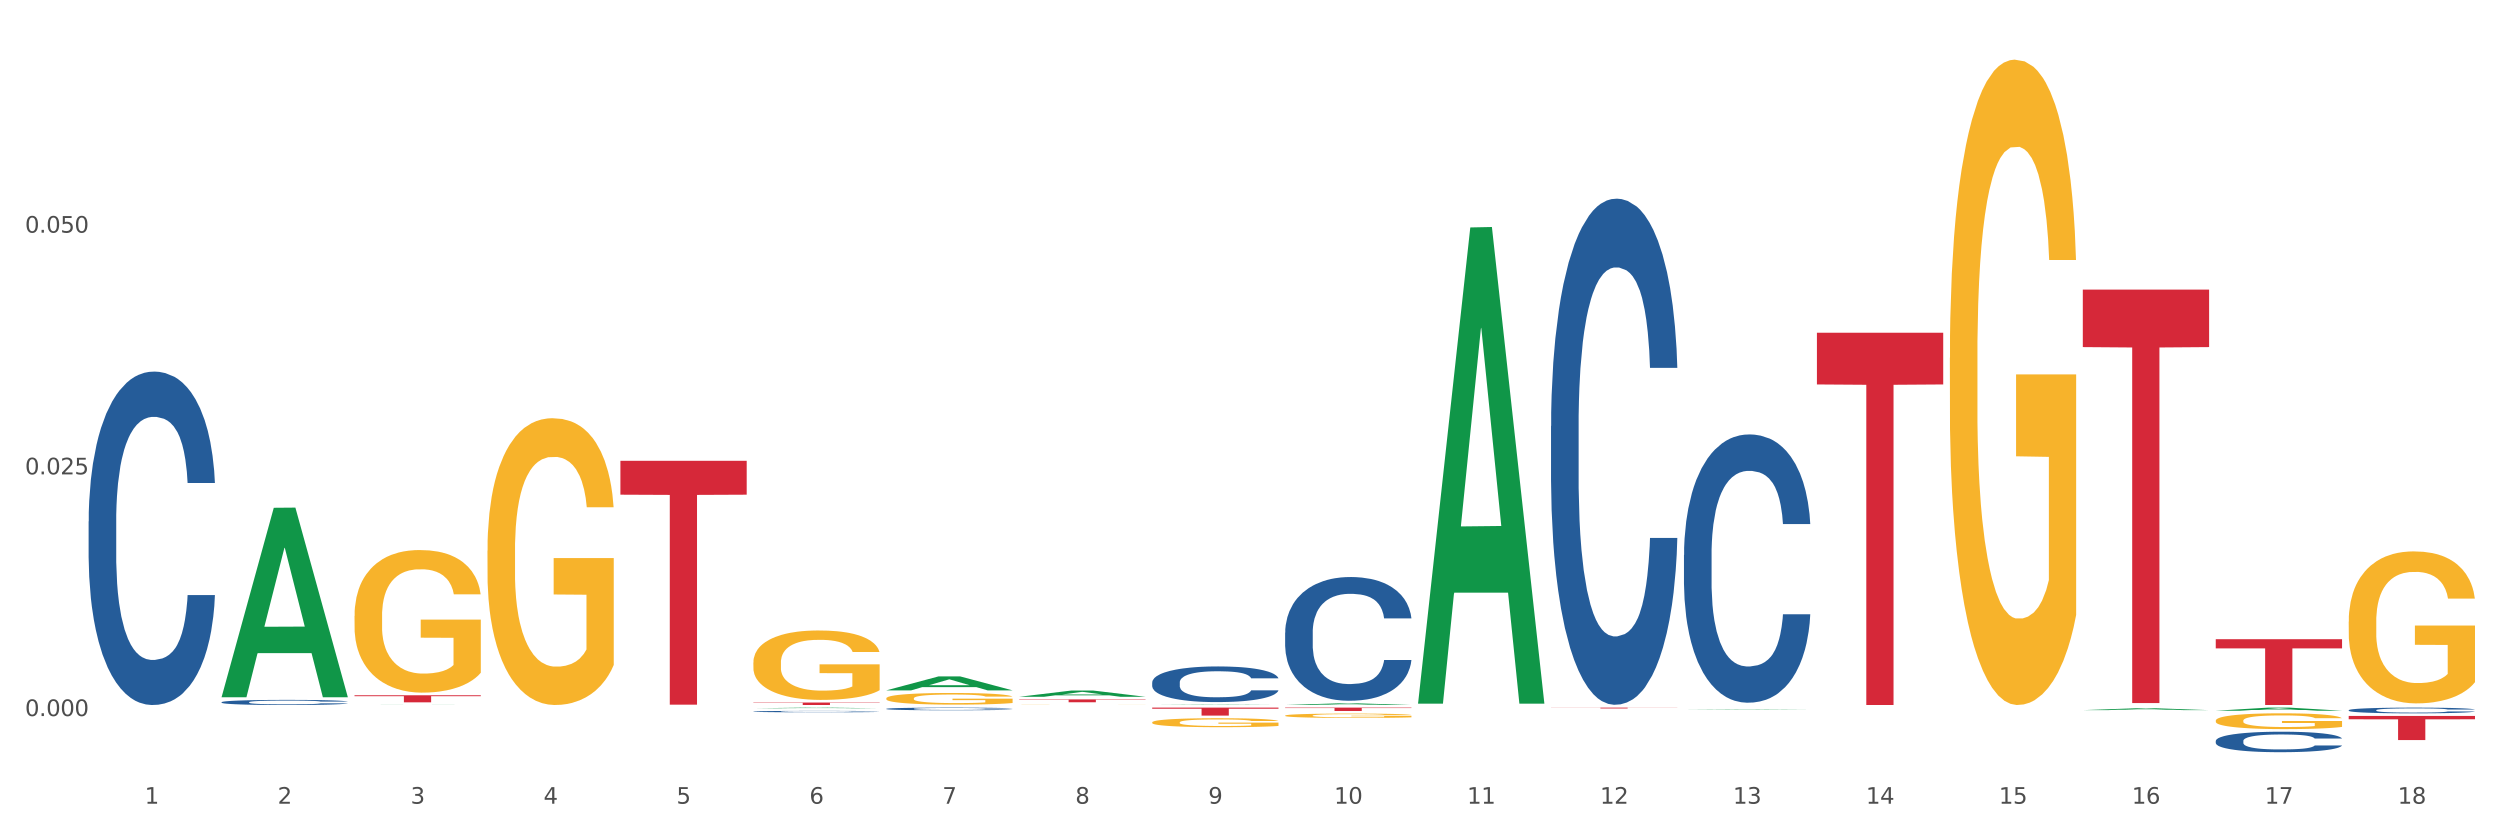 <?xml version="1.0" encoding="utf-8" standalone="no"?>
<!DOCTYPE svg PUBLIC "-//W3C//DTD SVG 1.1//EN"
  "http://www.w3.org/Graphics/SVG/1.1/DTD/svg11.dtd">
<svg xmlns:xlink="http://www.w3.org/1999/xlink" width="1080pt" height="360pt" viewBox="0 0 1080 360" xmlns="http://www.w3.org/2000/svg" version="1.1">
 <rect x="0" y="0" width="1080" height="360" fill="#333333" stroke="none"/>
 <defs>
  <style type="text/css">*{stroke-linejoin: round; stroke-linecap: butt}</style>
 </defs>
 <g id="figure_1">
  <g id="patch_1">
   <path d="M 0 360 
L 1080 360 
L 1080 0 
L 0 0 
z
" style="fill: #ffffff; stroke: #ffffff; stroke-linejoin: miter"/>
  </g>
  <g id="axes_1">
   <g id="matplotlib.axis_1">
    <g id="xtick_1">
     <g id="text_1">
      <!-- 1 -->
      <g style="fill: #4d4d4d" transform="translate(62.51 347.204) scale(0.096 -0.096)">
       <defs>
        <path id="DejaVuSans-31" d="M 794 531 
L 1825 531 
L 1825 4091 
L 703 3866 
L 703 4441 
L 1819 4666 
L 2450 4666 
L 2450 531 
L 3481 531 
L 3481 0 
L 794 0 
L 794 531 
z
" transform="scale(0.016)"/>
       </defs>
       <use xlink:href="#DejaVuSans-31"/>
      </g>
     </g>
    </g>
    <g id="xtick_2">
     <g id="text_2">
      <!-- 2 -->
      <g style="fill: #4d4d4d" transform="translate(119.942 347.204) scale(0.096 -0.096)">
       <defs>
        <path id="DejaVuSans-32" d="M 1228 531 
L 3431 531 
L 3431 0 
L 469 0 
L 469 531 
Q 828 903 1448 1529 
Q 2069 2156 2228 2338 
Q 2531 2678 2651 2914 
Q 2772 3150 2772 3378 
Q 2772 3750 2511 3984 
Q 2250 4219 1831 4219 
Q 1534 4219 1204 4116 
Q 875 4013 500 3803 
L 500 4441 
Q 881 4594 1212 4672 
Q 1544 4750 1819 4750 
Q 2544 4750 2975 4387 
Q 3406 4025 3406 3419 
Q 3406 3131 3298 2873 
Q 3191 2616 2906 2266 
Q 2828 2175 2409 1742 
Q 1991 1309 1228 531 
z
" transform="scale(0.016)"/>
       </defs>
       <use xlink:href="#DejaVuSans-32"/>
      </g>
     </g>
    </g>
    <g id="xtick_3">
     <g id="text_3">
      <!-- 3 -->
      <g style="fill: #4d4d4d" transform="translate(177.375 347.204) scale(0.096 -0.096)">
       <defs>
        <path id="DejaVuSans-33" d="M 2597 2516 
Q 3050 2419 3304 2112 
Q 3559 1806 3559 1356 
Q 3559 666 3084 287 
Q 2609 -91 1734 -91 
Q 1441 -91 1130 -33 
Q 819 25 488 141 
L 488 750 
Q 750 597 1062 519 
Q 1375 441 1716 441 
Q 2309 441 2620 675 
Q 2931 909 2931 1356 
Q 2931 1769 2642 2001 
Q 2353 2234 1838 2234 
L 1294 2234 
L 1294 2753 
L 1863 2753 
Q 2328 2753 2575 2939 
Q 2822 3125 2822 3475 
Q 2822 3834 2567 4026 
Q 2313 4219 1838 4219 
Q 1578 4219 1281 4162 
Q 984 4106 628 3988 
L 628 4550 
Q 988 4650 1302 4700 
Q 1616 4750 1894 4750 
Q 2613 4750 3031 4423 
Q 3450 4097 3450 3541 
Q 3450 3153 3228 2886 
Q 3006 2619 2597 2516 
z
" transform="scale(0.016)"/>
       </defs>
       <use xlink:href="#DejaVuSans-33"/>
      </g>
     </g>
    </g>
    <g id="xtick_4">
     <g id="text_4">
      <!-- 4 -->
      <g style="fill: #4d4d4d" transform="translate(234.808 347.204) scale(0.096 -0.096)">
       <defs>
        <path id="DejaVuSans-34" d="M 2419 4116 
L 825 1625 
L 2419 1625 
L 2419 4116 
z
M 2253 4666 
L 3047 4666 
L 3047 1625 
L 3713 1625 
L 3713 1100 
L 3047 1100 
L 3047 0 
L 2419 0 
L 2419 1100 
L 313 1100 
L 313 1709 
L 2253 4666 
z
" transform="scale(0.016)"/>
       </defs>
       <use xlink:href="#DejaVuSans-34"/>
      </g>
     </g>
    </g>
    <g id="xtick_5">
     <g id="text_5">
      <!-- 5 -->
      <g style="fill: #4d4d4d" transform="translate(292.24 347.204) scale(0.096 -0.096)">
       <defs>
        <path id="DejaVuSans-35" d="M 691 4666 
L 3169 4666 
L 3169 4134 
L 1269 4134 
L 1269 2991 
Q 1406 3038 1543 3061 
Q 1681 3084 1819 3084 
Q 2600 3084 3056 2656 
Q 3513 2228 3513 1497 
Q 3513 744 3044 326 
Q 2575 -91 1722 -91 
Q 1428 -91 1123 -41 
Q 819 9 494 109 
L 494 744 
Q 775 591 1075 516 
Q 1375 441 1709 441 
Q 2250 441 2565 725 
Q 2881 1009 2881 1497 
Q 2881 1984 2565 2268 
Q 2250 2553 1709 2553 
Q 1456 2553 1204 2497 
Q 953 2441 691 2322 
L 691 4666 
z
" transform="scale(0.016)"/>
       </defs>
       <use xlink:href="#DejaVuSans-35"/>
      </g>
     </g>
    </g>
    <g id="xtick_6">
     <g id="text_6">
      <!-- 6 -->
      <g style="fill: #4d4d4d" transform="translate(349.673 347.204) scale(0.096 -0.096)">
       <defs>
        <path id="DejaVuSans-36" d="M 2113 2584 
Q 1688 2584 1439 2293 
Q 1191 2003 1191 1497 
Q 1191 994 1439 701 
Q 1688 409 2113 409 
Q 2538 409 2786 701 
Q 3034 994 3034 1497 
Q 3034 2003 2786 2293 
Q 2538 2584 2113 2584 
z
M 3366 4563 
L 3366 3988 
Q 3128 4100 2886 4159 
Q 2644 4219 2406 4219 
Q 1781 4219 1451 3797 
Q 1122 3375 1075 2522 
Q 1259 2794 1537 2939 
Q 1816 3084 2150 3084 
Q 2853 3084 3261 2657 
Q 3669 2231 3669 1497 
Q 3669 778 3244 343 
Q 2819 -91 2113 -91 
Q 1303 -91 875 529 
Q 447 1150 447 2328 
Q 447 3434 972 4092 
Q 1497 4750 2381 4750 
Q 2619 4750 2861 4703 
Q 3103 4656 3366 4563 
z
" transform="scale(0.016)"/>
       </defs>
       <use xlink:href="#DejaVuSans-36"/>
      </g>
     </g>
    </g>
    <g id="xtick_7">
     <g id="text_7">
      <!-- 7 -->
      <g style="fill: #4d4d4d" transform="translate(407.106 347.204) scale(0.096 -0.096)">
       <defs>
        <path id="DejaVuSans-37" d="M 525 4666 
L 3525 4666 
L 3525 4397 
L 1831 0 
L 1172 0 
L 2766 4134 
L 525 4134 
L 525 4666 
z
" transform="scale(0.016)"/>
       </defs>
       <use xlink:href="#DejaVuSans-37"/>
      </g>
     </g>
    </g>
    <g id="xtick_8">
     <g id="text_8">
      <!-- 8 -->
      <g style="fill: #4d4d4d" transform="translate(464.538 347.204) scale(0.096 -0.096)">
       <defs>
        <path id="DejaVuSans-38" d="M 2034 2216 
Q 1584 2216 1326 1975 
Q 1069 1734 1069 1313 
Q 1069 891 1326 650 
Q 1584 409 2034 409 
Q 2484 409 2743 651 
Q 3003 894 3003 1313 
Q 3003 1734 2745 1975 
Q 2488 2216 2034 2216 
z
M 1403 2484 
Q 997 2584 770 2862 
Q 544 3141 544 3541 
Q 544 4100 942 4425 
Q 1341 4750 2034 4750 
Q 2731 4750 3128 4425 
Q 3525 4100 3525 3541 
Q 3525 3141 3298 2862 
Q 3072 2584 2669 2484 
Q 3125 2378 3379 2068 
Q 3634 1759 3634 1313 
Q 3634 634 3220 271 
Q 2806 -91 2034 -91 
Q 1263 -91 848 271 
Q 434 634 434 1313 
Q 434 1759 690 2068 
Q 947 2378 1403 2484 
z
M 1172 3481 
Q 1172 3119 1398 2916 
Q 1625 2713 2034 2713 
Q 2441 2713 2670 2916 
Q 2900 3119 2900 3481 
Q 2900 3844 2670 4047 
Q 2441 4250 2034 4250 
Q 1625 4250 1398 4047 
Q 1172 3844 1172 3481 
z
" transform="scale(0.016)"/>
       </defs>
       <use xlink:href="#DejaVuSans-38"/>
      </g>
     </g>
    </g>
    <g id="xtick_9">
     <g id="text_9">
      <!-- 9 -->
      <g style="fill: #4d4d4d" transform="translate(521.971 347.204) scale(0.096 -0.096)">
       <defs>
        <path id="DejaVuSans-39" d="M 703 97 
L 703 672 
Q 941 559 1184 500 
Q 1428 441 1663 441 
Q 2288 441 2617 861 
Q 2947 1281 2994 2138 
Q 2813 1869 2534 1725 
Q 2256 1581 1919 1581 
Q 1219 1581 811 2004 
Q 403 2428 403 3163 
Q 403 3881 828 4315 
Q 1253 4750 1959 4750 
Q 2769 4750 3195 4129 
Q 3622 3509 3622 2328 
Q 3622 1225 3098 567 
Q 2575 -91 1691 -91 
Q 1453 -91 1209 -44 
Q 966 3 703 97 
z
M 1959 2075 
Q 2384 2075 2632 2365 
Q 2881 2656 2881 3163 
Q 2881 3666 2632 3958 
Q 2384 4250 1959 4250 
Q 1534 4250 1286 3958 
Q 1038 3666 1038 3163 
Q 1038 2656 1286 2365 
Q 1534 2075 1959 2075 
z
" transform="scale(0.016)"/>
       </defs>
       <use xlink:href="#DejaVuSans-39"/>
      </g>
     </g>
    </g>
    <g id="xtick_10">
     <g id="text_10">
      <!-- 10 -->
      <g style="fill: #4d4d4d" transform="translate(576.35 347.204) scale(0.096 -0.096)">
       <defs>
        <path id="DejaVuSans-30" d="M 2034 4250 
Q 1547 4250 1301 3770 
Q 1056 3291 1056 2328 
Q 1056 1369 1301 889 
Q 1547 409 2034 409 
Q 2525 409 2770 889 
Q 3016 1369 3016 2328 
Q 3016 3291 2770 3770 
Q 2525 4250 2034 4250 
z
M 2034 4750 
Q 2819 4750 3233 4129 
Q 3647 3509 3647 2328 
Q 3647 1150 3233 529 
Q 2819 -91 2034 -91 
Q 1250 -91 836 529 
Q 422 1150 422 2328 
Q 422 3509 836 4129 
Q 1250 4750 2034 4750 
z
" transform="scale(0.016)"/>
       </defs>
       <use xlink:href="#DejaVuSans-31"/>
       <use xlink:href="#DejaVuSans-30" transform="translate(63.623 0)"/>
      </g>
     </g>
    </g>
    <g id="xtick_11">
     <g id="text_11">
      <!-- 11 -->
      <g style="fill: #4d4d4d" transform="translate(633.783 347.204) scale(0.096 -0.096)">
       <use xlink:href="#DejaVuSans-31"/>
       <use xlink:href="#DejaVuSans-31" transform="translate(63.623 0)"/>
      </g>
     </g>
    </g>
    <g id="xtick_12">
     <g id="text_12">
      <!-- 12 -->
      <g style="fill: #4d4d4d" transform="translate(691.215 347.204) scale(0.096 -0.096)">
       <use xlink:href="#DejaVuSans-31"/>
       <use xlink:href="#DejaVuSans-32" transform="translate(63.623 0)"/>
      </g>
     </g>
    </g>
    <g id="xtick_13">
     <g id="text_13">
      <!-- 13 -->
      <g style="fill: #4d4d4d" transform="translate(748.648 347.204) scale(0.096 -0.096)">
       <use xlink:href="#DejaVuSans-31"/>
       <use xlink:href="#DejaVuSans-33" transform="translate(63.623 0)"/>
      </g>
     </g>
    </g>
    <g id="xtick_14">
     <g id="text_14">
      <!-- 14 -->
      <g style="fill: #4d4d4d" transform="translate(806.081 347.204) scale(0.096 -0.096)">
       <use xlink:href="#DejaVuSans-31"/>
       <use xlink:href="#DejaVuSans-34" transform="translate(63.623 0)"/>
      </g>
     </g>
    </g>
    <g id="xtick_15">
     <g id="text_15">
      <!-- 15 -->
      <g style="fill: #4d4d4d" transform="translate(863.513 347.204) scale(0.096 -0.096)">
       <use xlink:href="#DejaVuSans-31"/>
       <use xlink:href="#DejaVuSans-35" transform="translate(63.623 0)"/>
      </g>
     </g>
    </g>
    <g id="xtick_16">
     <g id="text_16">
      <!-- 16 -->
      <g style="fill: #4d4d4d" transform="translate(920.946 347.204) scale(0.096 -0.096)">
       <use xlink:href="#DejaVuSans-31"/>
       <use xlink:href="#DejaVuSans-36" transform="translate(63.623 0)"/>
      </g>
     </g>
    </g>
    <g id="xtick_17">
     <g id="text_17">
      <!-- 17 -->
      <g style="fill: #4d4d4d" transform="translate(978.379 347.204) scale(0.096 -0.096)">
       <use xlink:href="#DejaVuSans-31"/>
       <use xlink:href="#DejaVuSans-37" transform="translate(63.623 0)"/>
      </g>
     </g>
    </g>
    <g id="xtick_18">
     <g id="text_18">
      <!-- 18 -->
      <g style="fill: #4d4d4d" transform="translate(1035.811 347.204) scale(0.096 -0.096)">
       <use xlink:href="#DejaVuSans-31"/>
       <use xlink:href="#DejaVuSans-38" transform="translate(63.623 0)"/>
      </g>
     </g>
    </g>
    <g id="xtick_19"/>
    <g id="xtick_20"/>
    <g id="xtick_21"/>
    <g id="xtick_22"/>
    <g id="xtick_23"/>
    <g id="xtick_24"/>
    <g id="xtick_25"/>
    <g id="xtick_26"/>
    <g id="xtick_27"/>
    <g id="xtick_28"/>
    <g id="xtick_29"/>
    <g id="xtick_30"/>
    <g id="xtick_31"/>
    <g id="xtick_32"/>
    <g id="xtick_33"/>
    <g id="xtick_34"/>
    <g id="xtick_35"/>
   </g>
   <g id="matplotlib.axis_2">
    <g id="ytick_1">
     <g id="text_19">
      <!-- 0.000 -->
      <g style="fill: #4d4d4d" transform="translate(10.8 309.339) scale(0.096 -0.096)">
       <defs>
        <path id="DejaVuSans-2e" d="M 684 794 
L 1344 794 
L 1344 0 
L 684 0 
L 684 794 
z
" transform="scale(0.016)"/>
       </defs>
       <use xlink:href="#DejaVuSans-30"/>
       <use xlink:href="#DejaVuSans-2e" transform="translate(63.623 0)"/>
       <use xlink:href="#DejaVuSans-30" transform="translate(95.41 0)"/>
       <use xlink:href="#DejaVuSans-30" transform="translate(159.033 0)"/>
       <use xlink:href="#DejaVuSans-30" transform="translate(222.656 0)"/>
      </g>
     </g>
    </g>
    <g id="ytick_2">
     <g id="text_20">
      <!-- 0.025 -->
      <g style="fill: #4d4d4d" transform="translate(10.8 204.927) scale(0.096 -0.096)">
       <use xlink:href="#DejaVuSans-30"/>
       <use xlink:href="#DejaVuSans-2e" transform="translate(63.623 0)"/>
       <use xlink:href="#DejaVuSans-30" transform="translate(95.41 0)"/>
       <use xlink:href="#DejaVuSans-32" transform="translate(159.033 0)"/>
       <use xlink:href="#DejaVuSans-35" transform="translate(222.656 0)"/>
      </g>
     </g>
    </g>
    <g id="ytick_3">
     <g id="text_21">
      <!-- 0.050 -->
      <g style="fill: #4d4d4d" transform="translate(10.8 100.516) scale(0.096 -0.096)">
       <use xlink:href="#DejaVuSans-30"/>
       <use xlink:href="#DejaVuSans-2e" transform="translate(63.623 0)"/>
       <use xlink:href="#DejaVuSans-30" transform="translate(95.41 0)"/>
       <use xlink:href="#DejaVuSans-35" transform="translate(159.033 0)"/>
       <use xlink:href="#DejaVuSans-30" transform="translate(222.656 0)"/>
      </g>
     </g>
    </g>
    <g id="ytick_4"/>
    <g id="ytick_5"/>
    <g id="ytick_6"/>
   </g>
   <g id="PolyCollection_1">
    <path d="M 95.716 301.077 
L 95.772 301 
L 118.271 219.362 
L 127.609 219.285 
L 150.277 301.231 
L 139.477 301.231 
L 134.583 282.149 
L 111.353 282.149 
L 111.184 282.457 
L 106.459 301.231 
L 95.716 301.231 
L 95.716 301.077 
L 114.278 270.761 
L 131.659 270.684 
L 123.052 236.751 
L 122.94 236.597 
L 122.827 236.828 
L 114.221 270.684 
L 114.278 270.761 
L 95.716 301.077 
z
" clip-path="url(#p59c7af7f2b)" style="fill: #109648"/>
    <path d="M 153.148 266.085 
L 153.213 266.029 
L 153.213 264.004 
L 153.342 262.26 
L 153.986 258.04 
L 154.952 254.552 
L 155.661 252.695 
L 156.369 251.176 
L 157.207 249.657 
L 158.237 248.081 
L 160.105 245.775 
L 161.265 244.593 
L 162.682 243.355 
L 165.259 241.555 
L 167.127 240.542 
L 169.059 239.698 
L 172.216 238.685 
L 174.277 238.235 
L 176.467 237.898 
L 179.108 237.673 
L 181.105 237.617 
L 185.486 237.785 
L 189.222 238.292 
L 191.026 238.685 
L 193.345 239.361 
L 194.568 239.811 
L 196.565 240.711 
L 198.627 241.892 
L 200.044 242.905 
L 202.17 244.818 
L 203.78 246.731 
L 205.262 249.094 
L 206.035 250.726 
L 206.614 252.245 
L 207.13 253.989 
L 207.645 256.746 
L 196.05 256.746 
L 195.599 254.777 
L 194.891 252.92 
L 193.86 251.12 
L 192.958 249.994 
L 191.412 248.588 
L 189.995 247.688 
L 188.513 247.012 
L 186.71 246.45 
L 185.292 246.168 
L 183.295 245.943 
L 179.366 246 
L 176.725 246.45 
L 174.921 247.012 
L 173.762 247.519 
L 172.731 248.081 
L 171.572 248.869 
L 170.219 250.051 
L 169.253 251.12 
L 168.286 252.47 
L 167.513 253.82 
L 166.805 255.395 
L 166.225 257.083 
L 165.774 258.828 
L 165.388 260.965 
L 165.066 264.51 
L 165.066 272.218 
L 165.194 273.962 
L 165.516 276.269 
L 165.903 278.013 
L 166.547 280.095 
L 167.127 281.501 
L 168.222 283.527 
L 169.446 285.215 
L 170.412 286.284 
L 171.378 287.184 
L 173.053 288.422 
L 174.921 289.434 
L 176.532 290.053 
L 178.722 290.616 
L 180.203 290.841 
L 181.492 290.953 
L 184.648 290.953 
L 186.903 290.785 
L 189.415 290.391 
L 191.348 289.884 
L 192.958 289.266 
L 194.762 288.253 
L 195.921 287.296 
L 195.921 275.537 
L 181.749 275.481 
L 181.749 267.661 
L 207.709 267.661 
L 207.709 290.616 
L 206.614 291.797 
L 205.39 292.866 
L 204.102 293.823 
L 202.17 295.004 
L 199.851 296.13 
L 197.789 296.917 
L 195.599 297.592 
L 193.022 298.211 
L 189.673 298.774 
L 187.611 298.999 
L 185.035 299.168 
L 182.007 299.224 
L 179.366 299.112 
L 176.789 298.83 
L 174.084 298.324 
L 171.443 297.592 
L 169.446 296.861 
L 167.449 295.961 
L 165.323 294.779 
L 163.648 293.654 
L 162.36 292.641 
L 160.943 291.347 
L 159.397 289.659 
L 158.237 288.14 
L 157.207 286.565 
L 156.112 284.54 
L 155.339 282.795 
L 154.566 280.601 
L 154.115 278.97 
L 153.599 276.438 
L 153.213 272.893 
L 153.148 266.085 
z
" clip-path="url(#p59c7af7f2b)" style="fill: #f7b32b"/>
    <path d="M 784.908 143.729 
L 839.469 143.729 
L 839.469 166.081 
L 818.007 166.232 
L 818.007 304.572 
L 806.241 304.572 
L 806.241 166.232 
L 784.908 166.081 
L 784.908 143.88 
L 784.908 143.729 
z
" clip-path="url(#p59c7af7f2b)" style="fill: #d62839"/>
    <path d="M 670.043 305.692 
L 724.604 305.692 
L 724.604 305.742 
L 703.141 305.742 
L 703.141 306.056 
L 691.376 306.056 
L 691.376 305.742 
L 670.043 305.742 
L 670.043 305.692 
L 670.043 305.692 
z
" clip-path="url(#p59c7af7f2b)" style="fill: #d62839"/>
    <path d="M 555.177 305.692 
L 609.738 305.692 
L 609.738 305.894 
L 588.276 305.896 
L 588.276 307.152 
L 576.51 307.152 
L 576.51 305.896 
L 555.177 305.894 
L 555.177 305.693 
L 555.177 305.692 
z
" clip-path="url(#p59c7af7f2b)" style="fill: #d62839"/>
    <path d="M 497.745 305.692 
L 552.306 305.692 
L 552.306 306.172 
L 530.843 306.175 
L 530.843 309.15 
L 519.078 309.15 
L 519.078 306.175 
L 497.745 306.172 
L 497.745 305.695 
L 497.745 305.692 
z
" clip-path="url(#p59c7af7f2b)" style="fill: #d62839"/>
    <path d="M 440.312 302.133 
L 494.873 302.133 
L 494.873 302.304 
L 473.411 302.305 
L 473.411 303.369 
L 461.645 303.369 
L 461.645 302.305 
L 440.312 302.304 
L 440.312 302.134 
L 440.312 302.133 
z
" clip-path="url(#p59c7af7f2b)" style="fill: #d62839"/>
    <path d="M 325.447 303.482 
L 380.008 303.482 
L 380.008 303.634 
L 358.545 303.635 
L 358.545 304.572 
L 346.78 304.572 
L 346.78 303.635 
L 325.447 303.634 
L 325.447 303.483 
L 325.447 303.482 
z
" clip-path="url(#p59c7af7f2b)" style="fill: #d62839"/>
    <path d="M 268.014 199.06 
L 322.575 199.06 
L 322.575 213.703 
L 301.112 213.802 
L 301.112 304.427 
L 289.347 304.427 
L 289.347 213.802 
L 268.014 213.703 
L 268.014 199.159 
L 268.014 199.06 
z
" clip-path="url(#p59c7af7f2b)" style="fill: #d62839"/>
    <path d="M 153.148 300.344 
L 207.709 300.344 
L 207.709 300.768 
L 186.247 300.771 
L 186.247 303.4 
L 174.482 303.4 
L 174.482 300.771 
L 153.148 300.768 
L 153.148 300.347 
L 153.148 300.344 
z
" clip-path="url(#p59c7af7f2b)" style="fill: #d62839"/>
    <path d="M 38.283 225.246 
L 38.347 225.114 
L 38.347 221.431 
L 38.541 216.432 
L 39.25 207.223 
L 40.153 200.251 
L 41.701 192.094 
L 42.54 188.674 
L 43.636 184.859 
L 45.893 178.676 
L 48.473 173.414 
L 50.279 170.52 
L 51.633 168.678 
L 54.664 165.389 
L 56.406 163.942 
L 58.211 162.758 
L 59.759 161.969 
L 62.339 161.048 
L 64.403 160.653 
L 66.789 160.522 
L 68.788 160.653 
L 71.432 161.18 
L 75.302 162.758 
L 76.785 163.679 
L 78.785 165.258 
L 80.848 167.363 
L 82.525 169.467 
L 84.46 172.493 
L 86.459 176.44 
L 88.394 181.439 
L 89.748 186.043 
L 90.845 190.91 
L 91.812 196.83 
L 92.522 203.276 
L 92.844 208.67 
L 81.042 208.67 
L 80.719 203.803 
L 80.074 198.54 
L 79.43 194.989 
L 78.72 192.094 
L 77.624 188.806 
L 76.656 186.701 
L 75.044 184.201 
L 73.561 182.623 
L 72.335 181.702 
L 70.852 180.912 
L 67.692 180.123 
L 65.435 180.123 
L 64.016 180.386 
L 62.274 181.044 
L 60.791 181.965 
L 59.05 183.543 
L 57.695 185.254 
L 56.341 187.49 
L 55.567 189.069 
L 54.406 191.963 
L 53.632 194.331 
L 52.6 198.409 
L 52.02 201.303 
L 50.988 208.802 
L 50.537 214.327 
L 50.343 218.142 
L 50.214 222.351 
L 50.214 242.874 
L 50.601 252.082 
L 50.924 256.029 
L 51.44 260.502 
L 52.407 266.29 
L 53.826 271.947 
L 55.309 276.025 
L 56.535 278.524 
L 57.695 280.366 
L 58.856 281.813 
L 60.275 283.129 
L 61.436 283.918 
L 63.177 284.707 
L 65.241 285.102 
L 66.853 285.102 
L 70.143 284.444 
L 71.626 283.786 
L 73.045 282.866 
L 74.593 281.419 
L 75.818 279.84 
L 76.527 278.656 
L 77.688 276.156 
L 78.591 273.525 
L 79.365 270.5 
L 79.881 267.869 
L 80.461 263.922 
L 80.913 259.449 
L 81.042 257.081 
L 92.844 257.081 
L 92.586 261.817 
L 92.135 266.422 
L 91.232 272.605 
L 90.522 276.156 
L 89.426 280.498 
L 88.265 284.181 
L 86.653 288.259 
L 85.169 291.285 
L 83.622 293.916 
L 81.945 296.284 
L 78.914 299.573 
L 77.817 300.494 
L 75.495 302.072 
L 73.69 302.993 
L 71.045 303.914 
L 68.337 304.44 
L 65.499 304.572 
L 62.984 304.309 
L 60.211 303.519 
L 58.469 302.73 
L 56.535 301.546 
L 54.277 299.704 
L 52.149 297.468 
L 50.15 294.837 
L 48.279 291.811 
L 46.538 288.391 
L 44.281 282.734 
L 42.604 277.209 
L 41.379 272.078 
L 40.54 267.737 
L 39.702 262.212 
L 39.25 258.397 
L 38.541 249.188 
L 38.283 240.637 
L 38.283 225.246 
z
" clip-path="url(#p59c7af7f2b)" style="fill: #255c99"/>
    <path d="M 95.716 303.349 
L 95.78 303.347 
L 95.78 303.29 
L 95.974 303.213 
L 96.683 303.071 
L 97.586 302.963 
L 99.134 302.838 
L 99.972 302.785 
L 101.069 302.726 
L 103.326 302.631 
L 105.906 302.55 
L 107.711 302.505 
L 109.066 302.477 
L 112.097 302.426 
L 113.838 302.404 
L 115.644 302.385 
L 117.192 302.373 
L 119.772 302.359 
L 121.835 302.353 
L 124.222 302.351 
L 126.221 302.353 
L 128.865 302.361 
L 132.735 302.385 
L 134.218 302.4 
L 136.217 302.424 
L 138.281 302.456 
L 139.958 302.489 
L 141.893 302.535 
L 143.892 302.596 
L 145.827 302.673 
L 147.181 302.744 
L 148.277 302.819 
L 149.245 302.911 
L 149.954 303.01 
L 150.277 303.093 
L 138.475 303.093 
L 138.152 303.018 
L 137.507 302.937 
L 136.862 302.882 
L 136.153 302.838 
L 135.056 302.787 
L 134.089 302.754 
L 132.477 302.716 
L 130.993 302.692 
L 129.768 302.677 
L 128.285 302.665 
L 125.125 302.653 
L 122.867 302.653 
L 121.448 302.657 
L 119.707 302.667 
L 118.224 302.681 
L 116.482 302.706 
L 115.128 302.732 
L 113.774 302.767 
L 113 302.791 
L 111.839 302.836 
L 111.065 302.872 
L 110.033 302.935 
L 109.453 302.98 
L 108.421 303.095 
L 107.969 303.18 
L 107.776 303.239 
L 107.647 303.304 
L 107.647 303.621 
L 108.034 303.762 
L 108.356 303.823 
L 108.872 303.892 
L 109.84 303.982 
L 111.259 304.069 
L 112.742 304.132 
L 113.967 304.17 
L 115.128 304.199 
L 116.289 304.221 
L 117.708 304.241 
L 118.869 304.253 
L 120.61 304.266 
L 122.674 304.272 
L 124.286 304.272 
L 127.575 304.261 
L 129.059 304.251 
L 130.477 304.237 
L 132.025 304.215 
L 133.251 304.19 
L 133.96 304.172 
L 135.121 304.134 
L 136.024 304.093 
L 136.798 304.046 
L 137.314 304.006 
L 137.894 303.945 
L 138.346 303.876 
L 138.475 303.84 
L 150.277 303.84 
L 150.019 303.913 
L 149.567 303.984 
L 148.664 304.079 
L 147.955 304.134 
L 146.859 304.201 
L 145.698 304.257 
L 144.085 304.32 
L 142.602 304.367 
L 141.054 304.407 
L 139.377 304.444 
L 136.346 304.495 
L 135.25 304.509 
L 132.928 304.533 
L 131.122 304.547 
L 128.478 304.562 
L 125.769 304.57 
L 122.932 304.572 
L 120.417 304.568 
L 117.643 304.556 
L 115.902 304.543 
L 113.967 304.525 
L 111.71 304.497 
L 109.582 304.462 
L 107.582 304.422 
L 105.712 304.375 
L 103.971 304.322 
L 101.714 304.235 
L 100.037 304.15 
L 98.811 304.071 
L 97.973 304.004 
L 97.135 303.919 
L 96.683 303.86 
L 95.974 303.718 
L 95.716 303.586 
L 95.716 303.349 
z
" clip-path="url(#p59c7af7f2b)" style="fill: #255c99"/>
    <path d="M 325.447 307.377 
L 325.511 307.376 
L 325.511 307.36 
L 325.704 307.339 
L 326.414 307.299 
L 327.317 307.269 
L 328.865 307.234 
L 329.703 307.219 
L 330.799 307.203 
L 333.057 307.176 
L 335.636 307.154 
L 337.442 307.141 
L 338.797 307.134 
L 341.828 307.119 
L 343.569 307.113 
L 345.375 307.108 
L 346.923 307.105 
L 349.502 307.101 
L 351.566 307.099 
L 353.952 307.098 
L 355.952 307.099 
L 358.596 307.101 
L 362.465 307.108 
L 363.949 307.112 
L 365.948 307.119 
L 368.012 307.128 
L 369.689 307.137 
L 371.623 307.15 
L 373.623 307.167 
L 375.558 307.188 
L 376.912 307.208 
L 378.008 307.229 
L 378.976 307.255 
L 379.685 307.282 
L 380.008 307.305 
L 368.205 307.305 
L 367.883 307.285 
L 367.238 307.262 
L 366.593 307.247 
L 365.884 307.234 
L 364.787 307.22 
L 363.82 307.211 
L 362.208 307.2 
L 360.724 307.193 
L 359.499 307.189 
L 358.015 307.186 
L 354.855 307.183 
L 352.598 307.183 
L 351.179 307.184 
L 349.438 307.187 
L 347.955 307.191 
L 346.213 307.197 
L 344.859 307.205 
L 343.505 307.214 
L 342.731 307.221 
L 341.57 307.234 
L 340.796 307.244 
L 339.764 307.261 
L 339.184 307.274 
L 338.152 307.306 
L 337.7 307.33 
L 337.507 307.346 
L 337.378 307.364 
L 337.378 307.452 
L 337.765 307.492 
L 338.087 307.509 
L 338.603 307.528 
L 339.57 307.553 
L 340.989 307.577 
L 342.473 307.595 
L 343.698 307.606 
L 344.859 307.614 
L 346.02 307.62 
L 347.439 307.626 
L 348.599 307.629 
L 350.341 307.632 
L 352.405 307.634 
L 354.017 307.634 
L 357.306 307.631 
L 358.789 307.628 
L 360.208 307.624 
L 361.756 307.618 
L 362.981 307.611 
L 363.691 307.606 
L 364.852 307.596 
L 365.755 307.584 
L 366.529 307.571 
L 367.044 307.56 
L 367.625 307.543 
L 368.076 307.524 
L 368.205 307.514 
L 380.008 307.514 
L 379.75 307.534 
L 379.298 307.554 
L 378.395 307.58 
L 377.686 307.596 
L 376.589 307.614 
L 375.429 307.63 
L 373.816 307.648 
L 372.333 307.661 
L 370.785 307.672 
L 369.108 307.682 
L 366.077 307.696 
L 364.981 307.7 
L 362.659 307.707 
L 360.853 307.711 
L 358.209 307.715 
L 355.5 307.717 
L 352.663 307.718 
L 350.147 307.717 
L 347.374 307.713 
L 345.633 307.71 
L 343.698 307.705 
L 341.441 307.697 
L 339.313 307.687 
L 337.313 307.676 
L 335.443 307.663 
L 333.702 307.648 
L 331.444 307.624 
L 329.768 307.6 
L 328.542 307.578 
L 327.704 307.559 
L 326.865 307.536 
L 326.414 307.519 
L 325.704 307.48 
L 325.447 307.443 
L 325.447 307.377 
z
" clip-path="url(#p59c7af7f2b)" style="fill: #255c99"/>
    <path d="M 382.879 306.209 
L 382.944 306.208 
L 382.944 306.178 
L 383.137 306.138 
L 383.847 306.065 
L 384.75 306.009 
L 386.297 305.944 
L 387.136 305.917 
L 388.232 305.886 
L 390.489 305.837 
L 393.069 305.795 
L 394.875 305.771 
L 396.229 305.757 
L 399.26 305.73 
L 401.002 305.719 
L 402.808 305.709 
L 404.355 305.703 
L 406.935 305.696 
L 408.999 305.693 
L 411.385 305.692 
L 413.384 305.693 
L 416.029 305.697 
L 419.898 305.709 
L 421.382 305.717 
L 423.381 305.729 
L 425.445 305.746 
L 427.121 305.763 
L 429.056 305.787 
L 431.055 305.819 
L 432.99 305.859 
L 434.345 305.895 
L 435.441 305.934 
L 436.408 305.982 
L 437.118 306.033 
L 437.44 306.076 
L 425.638 306.076 
L 425.316 306.037 
L 424.671 305.995 
L 424.026 305.967 
L 423.316 305.944 
L 422.22 305.918 
L 421.253 305.901 
L 419.64 305.881 
L 418.157 305.868 
L 416.932 305.861 
L 415.448 305.854 
L 412.288 305.848 
L 410.031 305.848 
L 408.612 305.85 
L 406.871 305.856 
L 405.387 305.863 
L 403.646 305.875 
L 402.292 305.889 
L 400.937 305.907 
L 400.163 305.92 
L 399.002 305.943 
L 398.229 305.962 
L 397.197 305.994 
L 396.616 306.017 
L 395.584 306.077 
L 395.133 306.122 
L 394.939 306.152 
L 394.81 306.186 
L 394.81 306.35 
L 395.197 306.423 
L 395.52 306.455 
L 396.036 306.491 
L 397.003 306.537 
L 398.422 306.582 
L 399.905 306.615 
L 401.131 306.635 
L 402.292 306.649 
L 403.452 306.661 
L 404.871 306.671 
L 406.032 306.678 
L 407.774 306.684 
L 409.837 306.687 
L 411.45 306.687 
L 414.739 306.682 
L 416.222 306.677 
L 417.641 306.669 
L 419.189 306.658 
L 420.414 306.645 
L 421.124 306.636 
L 422.284 306.616 
L 423.187 306.595 
L 423.961 306.57 
L 424.477 306.549 
L 425.058 306.518 
L 425.509 306.482 
L 425.638 306.463 
L 437.44 306.463 
L 437.182 306.501 
L 436.731 306.538 
L 435.828 306.587 
L 435.119 306.616 
L 434.022 306.65 
L 432.861 306.68 
L 431.249 306.712 
L 429.766 306.737 
L 428.218 306.758 
L 426.541 306.777 
L 423.51 306.803 
L 422.413 306.81 
L 420.092 306.823 
L 418.286 306.83 
L 415.642 306.838 
L 412.933 306.842 
L 410.095 306.843 
L 407.58 306.841 
L 404.807 306.834 
L 403.066 306.828 
L 401.131 306.819 
L 398.873 306.804 
L 396.745 306.786 
L 394.746 306.765 
L 392.876 306.741 
L 391.134 306.713 
L 388.877 306.668 
L 387.2 306.624 
L 385.975 306.583 
L 385.136 306.548 
L 384.298 306.504 
L 383.847 306.474 
L 383.137 306.4 
L 382.879 306.332 
L 382.879 306.209 
z
" clip-path="url(#p59c7af7f2b)" style="fill: #255c99"/>
    <path d="M 957.206 276.147 
L 1011.767 276.147 
L 1011.767 280.098 
L 990.305 280.124 
L 990.305 304.572 
L 978.539 304.572 
L 978.539 280.124 
L 957.206 280.098 
L 957.206 276.174 
L 957.206 276.147 
z
" clip-path="url(#p59c7af7f2b)" style="fill: #d62839"/>
    <path d="M 497.745 294.819 
L 497.809 294.805 
L 497.809 294.411 
L 498.003 293.876 
L 498.712 292.892 
L 499.615 292.146 
L 501.163 291.274 
L 502.001 290.908 
L 503.098 290.5 
L 505.355 289.839 
L 507.935 289.276 
L 509.74 288.967 
L 511.095 288.77 
L 514.126 288.418 
L 515.867 288.263 
L 517.673 288.137 
L 519.221 288.052 
L 521.801 287.954 
L 523.864 287.912 
L 526.251 287.898 
L 528.25 287.912 
L 530.894 287.968 
L 534.764 288.137 
L 536.247 288.235 
L 538.246 288.404 
L 540.31 288.629 
L 541.987 288.854 
L 543.922 289.178 
L 545.921 289.6 
L 547.856 290.134 
L 549.21 290.627 
L 550.306 291.147 
L 551.274 291.78 
L 551.983 292.47 
L 552.306 293.046 
L 540.503 293.046 
L 540.181 292.526 
L 539.536 291.963 
L 538.891 291.583 
L 538.182 291.274 
L 537.085 290.922 
L 536.118 290.697 
L 534.506 290.43 
L 533.022 290.261 
L 531.797 290.162 
L 530.314 290.078 
L 527.153 289.994 
L 524.896 289.994 
L 523.477 290.022 
L 521.736 290.092 
L 520.253 290.191 
L 518.511 290.359 
L 517.157 290.542 
L 515.803 290.781 
L 515.029 290.95 
L 513.868 291.26 
L 513.094 291.513 
L 512.062 291.949 
L 511.482 292.259 
L 510.45 293.06 
L 509.998 293.651 
L 509.805 294.059 
L 509.676 294.509 
L 509.676 296.704 
L 510.063 297.689 
L 510.385 298.111 
L 510.901 298.589 
L 511.869 299.208 
L 513.287 299.813 
L 514.771 300.249 
L 515.996 300.516 
L 517.157 300.713 
L 518.318 300.868 
L 519.737 301.009 
L 520.898 301.093 
L 522.639 301.177 
L 524.703 301.22 
L 526.315 301.22 
L 529.604 301.149 
L 531.087 301.079 
L 532.506 300.981 
L 534.054 300.826 
L 535.28 300.657 
L 535.989 300.53 
L 537.15 300.263 
L 538.053 299.982 
L 538.827 299.658 
L 539.343 299.377 
L 539.923 298.955 
L 540.374 298.476 
L 540.503 298.223 
L 552.306 298.223 
L 552.048 298.73 
L 551.596 299.222 
L 550.693 299.883 
L 549.984 300.263 
L 548.888 300.727 
L 547.727 301.121 
L 546.114 301.557 
L 544.631 301.881 
L 543.083 302.162 
L 541.406 302.415 
L 538.375 302.767 
L 537.279 302.866 
L 534.957 303.034 
L 533.151 303.133 
L 530.507 303.231 
L 527.798 303.288 
L 524.961 303.302 
L 522.445 303.274 
L 519.672 303.189 
L 517.931 303.105 
L 515.996 302.978 
L 513.739 302.781 
L 511.611 302.542 
L 509.611 302.261 
L 507.741 301.937 
L 506 301.571 
L 503.742 300.966 
L 502.066 300.376 
L 500.84 299.827 
L 500.002 299.363 
L 499.163 298.772 
L 498.712 298.364 
L 498.003 297.379 
L 497.745 296.465 
L 497.745 294.819 
z
" clip-path="url(#p59c7af7f2b)" style="fill: #255c99"/>
    <path d="M 670.043 184.065 
L 670.107 183.865 
L 670.107 178.274 
L 670.301 170.686 
L 671.01 156.708 
L 671.913 146.125 
L 673.461 133.745 
L 674.299 128.553 
L 675.396 122.762 
L 677.653 113.377 
L 680.233 105.39 
L 682.038 100.997 
L 683.393 98.201 
L 686.424 93.209 
L 688.165 91.013 
L 689.971 89.216 
L 691.519 88.017 
L 694.099 86.62 
L 696.162 86.021 
L 698.549 85.821 
L 700.548 86.021 
L 703.192 86.819 
L 707.062 89.216 
L 708.545 90.613 
L 710.544 93.01 
L 712.608 96.204 
L 714.285 99.399 
L 716.22 103.992 
L 718.219 109.983 
L 720.154 117.571 
L 721.508 124.559 
L 722.605 131.948 
L 723.572 140.933 
L 724.281 150.718 
L 724.604 158.905 
L 712.802 158.905 
L 712.479 151.517 
L 711.834 143.529 
L 711.189 138.138 
L 710.48 133.745 
L 709.383 128.753 
L 708.416 125.558 
L 706.804 121.764 
L 705.32 119.368 
L 704.095 117.97 
L 702.612 116.772 
L 699.452 115.574 
L 697.194 115.574 
L 695.775 115.973 
L 694.034 116.972 
L 692.551 118.369 
L 690.809 120.766 
L 689.455 123.361 
L 688.101 126.756 
L 687.327 129.152 
L 686.166 133.545 
L 685.392 137.14 
L 684.36 143.33 
L 683.78 147.723 
L 682.748 159.105 
L 682.296 167.491 
L 682.103 173.282 
L 681.974 179.672 
L 681.974 210.823 
L 682.361 224.8 
L 682.683 230.791 
L 683.199 237.58 
L 684.167 246.366 
L 685.586 254.952 
L 687.069 261.143 
L 688.294 264.937 
L 689.455 267.732 
L 690.616 269.929 
L 692.035 271.926 
L 693.196 273.124 
L 694.937 274.322 
L 697.001 274.921 
L 698.613 274.921 
L 701.902 273.922 
L 703.386 272.924 
L 704.804 271.526 
L 706.352 269.33 
L 707.578 266.933 
L 708.287 265.136 
L 709.448 261.342 
L 710.351 257.349 
L 711.125 252.756 
L 711.641 248.762 
L 712.221 242.772 
L 712.673 235.983 
L 712.802 232.388 
L 724.604 232.388 
L 724.346 239.577 
L 723.894 246.566 
L 722.991 255.951 
L 722.282 261.342 
L 721.186 267.932 
L 720.025 273.523 
L 718.412 279.713 
L 716.929 284.306 
L 715.381 288.3 
L 713.704 291.894 
L 710.673 296.886 
L 709.577 298.284 
L 707.255 300.68 
L 705.449 302.078 
L 702.805 303.475 
L 700.096 304.274 
L 697.259 304.474 
L 694.744 304.075 
L 691.97 302.876 
L 690.229 301.678 
L 688.294 299.881 
L 686.037 297.086 
L 683.909 293.691 
L 681.909 289.697 
L 680.039 285.105 
L 678.298 279.913 
L 676.041 271.327 
L 674.364 262.94 
L 673.138 255.152 
L 672.3 248.563 
L 671.462 240.176 
L 671.01 234.385 
L 670.301 220.407 
L 670.043 207.428 
L 670.043 184.065 
z
" clip-path="url(#p59c7af7f2b)" style="fill: #255c99"/>
    <path d="M 727.475 239.748 
L 727.54 239.642 
L 727.54 236.678 
L 727.733 232.656 
L 728.443 225.246 
L 729.346 219.636 
L 730.894 213.073 
L 731.732 210.321 
L 732.828 207.252 
L 735.086 202.277 
L 737.665 198.043 
L 739.471 195.714 
L 740.825 194.232 
L 743.857 191.586 
L 745.598 190.421 
L 747.404 189.469 
L 748.952 188.833 
L 751.531 188.093 
L 753.595 187.775 
L 755.981 187.669 
L 757.981 187.775 
L 760.625 188.198 
L 764.494 189.469 
L 765.978 190.21 
L 767.977 191.48 
L 770.041 193.173 
L 771.718 194.867 
L 773.652 197.302 
L 775.652 200.477 
L 777.586 204.499 
L 778.941 208.204 
L 780.037 212.121 
L 781.005 216.884 
L 781.714 222.071 
L 782.036 226.411 
L 770.234 226.411 
L 769.912 222.494 
L 769.267 218.26 
L 768.622 215.402 
L 767.913 213.073 
L 766.816 210.427 
L 765.849 208.733 
L 764.236 206.722 
L 762.753 205.452 
L 761.528 204.711 
L 760.044 204.076 
L 756.884 203.441 
L 754.627 203.441 
L 753.208 203.653 
L 751.467 204.182 
L 749.983 204.923 
L 748.242 206.193 
L 746.888 207.569 
L 745.533 209.369 
L 744.76 210.639 
L 743.599 212.967 
L 742.825 214.873 
L 741.793 218.154 
L 741.212 220.483 
L 740.181 226.516 
L 739.729 230.962 
L 739.536 234.032 
L 739.407 237.419 
L 739.407 253.932 
L 739.794 261.341 
L 740.116 264.517 
L 740.632 268.116 
L 741.599 272.773 
L 743.018 277.325 
L 744.502 280.606 
L 745.727 282.617 
L 746.888 284.099 
L 748.049 285.264 
L 749.468 286.322 
L 750.628 286.957 
L 752.37 287.592 
L 754.433 287.91 
L 756.046 287.91 
L 759.335 287.381 
L 760.818 286.851 
L 762.237 286.11 
L 763.785 284.946 
L 765.01 283.676 
L 765.72 282.723 
L 766.881 280.712 
L 767.784 278.595 
L 768.557 276.16 
L 769.073 274.043 
L 769.654 270.868 
L 770.105 267.269 
L 770.234 265.364 
L 782.036 265.364 
L 781.779 269.174 
L 781.327 272.879 
L 780.424 277.854 
L 779.715 280.712 
L 778.618 284.205 
L 777.457 287.169 
L 775.845 290.45 
L 774.362 292.885 
L 772.814 295.002 
L 771.137 296.907 
L 768.106 299.553 
L 767.01 300.294 
L 764.688 301.565 
L 762.882 302.306 
L 760.238 303.046 
L 757.529 303.47 
L 754.691 303.576 
L 752.176 303.364 
L 749.403 302.729 
L 747.662 302.094 
L 745.727 301.141 
L 743.47 299.659 
L 741.341 297.86 
L 739.342 295.743 
L 737.472 293.308 
L 735.731 290.556 
L 733.473 286.005 
L 731.796 281.559 
L 730.571 277.431 
L 729.733 273.938 
L 728.894 269.492 
L 728.443 266.422 
L 727.733 259.013 
L 727.475 252.132 
L 727.475 239.748 
z
" clip-path="url(#p59c7af7f2b)" style="fill: #255c99"/>
    <path d="M 957.206 320.074 
L 957.271 320.066 
L 957.271 319.84 
L 957.464 319.533 
L 958.174 318.967 
L 959.077 318.538 
L 960.624 318.037 
L 961.463 317.827 
L 962.559 317.592 
L 964.816 317.212 
L 967.396 316.889 
L 969.202 316.711 
L 970.556 316.598 
L 973.587 316.396 
L 975.329 316.307 
L 977.135 316.234 
L 978.682 316.186 
L 981.262 316.129 
L 983.326 316.105 
L 985.712 316.097 
L 987.711 316.105 
L 990.356 316.137 
L 994.225 316.234 
L 995.709 316.291 
L 997.708 316.388 
L 999.772 316.517 
L 1001.448 316.647 
L 1003.383 316.832 
L 1005.382 317.075 
L 1007.317 317.382 
L 1008.672 317.665 
L 1009.768 317.964 
L 1010.735 318.328 
L 1011.445 318.724 
L 1011.767 319.056 
L 999.965 319.056 
L 999.643 318.757 
L 998.998 318.433 
L 998.353 318.215 
L 997.643 318.037 
L 996.547 317.835 
L 995.58 317.706 
L 993.967 317.552 
L 992.484 317.455 
L 991.259 317.398 
L 989.775 317.35 
L 986.615 317.301 
L 984.358 317.301 
L 982.939 317.318 
L 981.198 317.358 
L 979.714 317.415 
L 977.973 317.512 
L 976.619 317.617 
L 975.264 317.754 
L 974.49 317.851 
L 973.329 318.029 
L 972.556 318.175 
L 971.524 318.425 
L 970.943 318.603 
L 969.911 319.064 
L 969.46 319.403 
L 969.266 319.638 
L 969.137 319.897 
L 969.137 321.158 
L 969.524 321.724 
L 969.847 321.966 
L 970.363 322.241 
L 971.33 322.597 
L 972.749 322.945 
L 974.232 323.195 
L 975.458 323.349 
L 976.619 323.462 
L 977.779 323.551 
L 979.198 323.632 
L 980.359 323.68 
L 982.101 323.729 
L 984.164 323.753 
L 985.777 323.753 
L 989.066 323.713 
L 990.549 323.672 
L 991.968 323.616 
L 993.516 323.527 
L 994.741 323.43 
L 995.451 323.357 
L 996.611 323.203 
L 997.514 323.042 
L 998.288 322.856 
L 998.804 322.694 
L 999.385 322.451 
L 999.836 322.176 
L 999.965 322.031 
L 1011.767 322.031 
L 1011.509 322.322 
L 1011.058 322.605 
L 1010.155 322.985 
L 1009.446 323.203 
L 1008.349 323.47 
L 1007.188 323.696 
L 1005.576 323.947 
L 1004.093 324.133 
L 1002.545 324.295 
L 1000.868 324.44 
L 997.837 324.642 
L 996.74 324.699 
L 994.419 324.796 
L 992.613 324.852 
L 989.969 324.909 
L 987.26 324.941 
L 984.422 324.95 
L 981.907 324.933 
L 979.134 324.885 
L 977.393 324.836 
L 975.458 324.764 
L 973.2 324.65 
L 971.072 324.513 
L 969.073 324.351 
L 967.203 324.165 
L 965.461 323.955 
L 963.204 323.607 
L 961.527 323.268 
L 960.302 322.953 
L 959.463 322.686 
L 958.625 322.346 
L 958.174 322.112 
L 957.464 321.546 
L 957.206 321.02 
L 957.206 320.074 
z
" clip-path="url(#p59c7af7f2b)" style="fill: #255c99"/>
    <path d="M 1014.639 306.803 
L 1014.703 306.801 
L 1014.703 306.738 
L 1014.897 306.652 
L 1015.606 306.494 
L 1016.509 306.374 
L 1018.057 306.234 
L 1018.895 306.175 
L 1019.992 306.11 
L 1022.249 306.003 
L 1024.829 305.913 
L 1026.635 305.863 
L 1027.989 305.832 
L 1031.02 305.775 
L 1032.761 305.75 
L 1034.567 305.73 
L 1036.115 305.716 
L 1038.695 305.701 
L 1040.759 305.694 
L 1043.145 305.692 
L 1045.144 305.694 
L 1047.788 305.703 
L 1051.658 305.73 
L 1053.141 305.746 
L 1055.141 305.773 
L 1057.204 305.809 
L 1058.881 305.845 
L 1060.816 305.897 
L 1062.815 305.965 
L 1064.75 306.051 
L 1066.104 306.13 
L 1067.201 306.214 
L 1068.168 306.315 
L 1068.878 306.426 
L 1069.2 306.519 
L 1057.398 306.519 
L 1057.075 306.435 
L 1056.43 306.345 
L 1055.785 306.284 
L 1055.076 306.234 
L 1053.98 306.177 
L 1053.012 306.141 
L 1051.4 306.098 
L 1049.917 306.071 
L 1048.691 306.055 
L 1047.208 306.042 
L 1044.048 306.028 
L 1041.79 306.028 
L 1040.372 306.033 
L 1038.63 306.044 
L 1037.147 306.06 
L 1035.406 306.087 
L 1034.051 306.116 
L 1032.697 306.155 
L 1031.923 306.182 
L 1030.762 306.232 
L 1029.988 306.272 
L 1028.956 306.342 
L 1028.376 306.392 
L 1027.344 306.521 
L 1026.893 306.616 
L 1026.699 306.681 
L 1026.57 306.754 
L 1026.57 307.106 
L 1026.957 307.264 
L 1027.28 307.332 
L 1027.796 307.409 
L 1028.763 307.508 
L 1030.182 307.606 
L 1031.665 307.676 
L 1032.89 307.719 
L 1034.051 307.75 
L 1035.212 307.775 
L 1036.631 307.798 
L 1037.792 307.811 
L 1039.533 307.825 
L 1041.597 307.832 
L 1043.209 307.832 
L 1046.498 307.82 
L 1047.982 307.809 
L 1049.401 307.793 
L 1050.948 307.768 
L 1052.174 307.741 
L 1052.883 307.721 
L 1054.044 307.678 
L 1054.947 307.633 
L 1055.721 307.581 
L 1056.237 307.536 
L 1056.817 307.468 
L 1057.269 307.391 
L 1057.398 307.35 
L 1069.2 307.35 
L 1068.942 307.432 
L 1068.491 307.511 
L 1067.588 307.617 
L 1066.878 307.678 
L 1065.782 307.753 
L 1064.621 307.816 
L 1063.009 307.886 
L 1061.525 307.938 
L 1059.978 307.983 
L 1058.301 308.024 
L 1055.27 308.08 
L 1054.173 308.096 
L 1051.851 308.123 
L 1050.046 308.139 
L 1047.401 308.155 
L 1044.693 308.164 
L 1041.855 308.166 
L 1039.34 308.162 
L 1036.567 308.148 
L 1034.825 308.134 
L 1032.89 308.114 
L 1030.633 308.082 
L 1028.505 308.044 
L 1026.506 307.999 
L 1024.635 307.947 
L 1022.894 307.888 
L 1020.637 307.791 
L 1018.96 307.696 
L 1017.735 307.608 
L 1016.896 307.533 
L 1016.058 307.438 
L 1015.606 307.373 
L 1014.897 307.215 
L 1014.639 307.068 
L 1014.639 306.803 
z
" clip-path="url(#p59c7af7f2b)" style="fill: #255c99"/>
    <path d="M 1014.639 268.544 
L 1014.703 268.484 
L 1014.703 266.326 
L 1014.832 264.466 
L 1015.476 259.969 
L 1016.443 256.251 
L 1017.151 254.271 
L 1017.86 252.652 
L 1018.697 251.033 
L 1019.728 249.354 
L 1021.596 246.895 
L 1022.755 245.636 
L 1024.173 244.316 
L 1026.749 242.397 
L 1028.617 241.318 
L 1030.55 240.418 
L 1033.706 239.339 
L 1035.768 238.859 
L 1037.958 238.499 
L 1040.599 238.259 
L 1042.596 238.199 
L 1046.976 238.379 
L 1050.712 238.919 
L 1052.516 239.339 
L 1054.835 240.059 
L 1056.059 240.538 
L 1058.056 241.498 
L 1060.117 242.757 
L 1061.534 243.837 
L 1063.66 245.876 
L 1065.271 247.915 
L 1066.752 250.433 
L 1067.525 252.173 
L 1068.105 253.792 
L 1068.62 255.651 
L 1069.136 258.589 
L 1057.541 258.589 
L 1057.09 256.49 
L 1056.381 254.511 
L 1055.35 252.592 
L 1054.449 251.393 
L 1052.903 249.894 
L 1051.485 248.934 
L 1050.004 248.214 
L 1048.2 247.615 
L 1046.783 247.315 
L 1044.786 247.075 
L 1040.857 247.135 
L 1038.215 247.615 
L 1036.412 248.214 
L 1035.252 248.754 
L 1034.222 249.354 
L 1033.062 250.194 
L 1031.709 251.453 
L 1030.743 252.592 
L 1029.777 254.032 
L 1029.004 255.471 
L 1028.295 257.15 
L 1027.716 258.949 
L 1027.265 260.808 
L 1026.878 263.087 
L 1026.556 266.865 
L 1026.556 275.081 
L 1026.685 276.94 
L 1027.007 279.399 
L 1027.393 281.258 
L 1028.038 283.477 
L 1028.617 284.976 
L 1029.712 287.135 
L 1030.936 288.934 
L 1031.903 290.074 
L 1032.869 291.033 
L 1034.544 292.353 
L 1036.412 293.432 
L 1038.022 294.092 
L 1040.212 294.691 
L 1041.694 294.931 
L 1042.982 295.051 
L 1046.139 295.051 
L 1048.393 294.871 
L 1050.906 294.452 
L 1052.838 293.912 
L 1054.449 293.252 
L 1056.252 292.173 
L 1057.412 291.153 
L 1057.412 278.619 
L 1043.24 278.559 
L 1043.24 270.224 
L 1069.2 270.224 
L 1069.2 294.691 
L 1068.105 295.951 
L 1066.881 297.09 
L 1065.593 298.11 
L 1063.66 299.369 
L 1061.341 300.569 
L 1059.28 301.408 
L 1057.09 302.128 
L 1054.513 302.787 
L 1051.163 303.387 
L 1049.102 303.627 
L 1046.525 303.807 
L 1043.498 303.867 
L 1040.857 303.747 
L 1038.28 303.447 
L 1035.574 302.907 
L 1032.933 302.128 
L 1030.936 301.348 
L 1028.939 300.389 
L 1026.814 299.129 
L 1025.139 297.93 
L 1023.851 296.85 
L 1022.433 295.471 
L 1020.887 293.672 
L 1019.728 292.053 
L 1018.697 290.374 
L 1017.602 288.215 
L 1016.829 286.356 
L 1016.056 284.017 
L 1015.605 282.278 
L 1015.09 279.579 
L 1014.703 275.801 
L 1014.639 268.544 
z
" clip-path="url(#p59c7af7f2b)" style="fill: #f7b32b"/>
    <path d="M 957.206 311.304 
L 957.271 311.298 
L 957.271 311.073 
L 957.399 310.88 
L 958.044 310.412 
L 959.01 310.026 
L 959.718 309.82 
L 960.427 309.651 
L 961.264 309.483 
L 962.295 309.308 
L 964.163 309.053 
L 965.323 308.922 
L 966.74 308.785 
L 969.317 308.585 
L 971.185 308.473 
L 973.117 308.379 
L 976.274 308.267 
L 978.335 308.217 
L 980.525 308.18 
L 983.166 308.155 
L 985.163 308.149 
L 989.543 308.167 
L 993.28 308.223 
L 995.083 308.267 
L 997.402 308.342 
L 998.626 308.392 
L 1000.623 308.492 
L 1002.685 308.622 
L 1004.102 308.735 
L 1006.227 308.947 
L 1007.838 309.159 
L 1009.319 309.421 
L 1010.092 309.602 
L 1010.672 309.77 
L 1011.188 309.963 
L 1011.703 310.269 
L 1000.108 310.269 
L 999.657 310.051 
L 998.948 309.845 
L 997.918 309.645 
L 997.016 309.52 
L 995.47 309.365 
L 994.053 309.265 
L 992.571 309.19 
L 990.767 309.128 
L 989.35 309.096 
L 987.353 309.071 
L 983.424 309.078 
L 980.783 309.128 
L 978.979 309.19 
L 977.82 309.246 
L 976.789 309.308 
L 975.629 309.396 
L 974.277 309.527 
L 973.31 309.645 
L 972.344 309.795 
L 971.571 309.945 
L 970.863 310.119 
L 970.283 310.306 
L 969.832 310.5 
L 969.445 310.737 
L 969.123 311.129 
L 969.123 311.984 
L 969.252 312.177 
L 969.574 312.433 
L 969.961 312.626 
L 970.605 312.857 
L 971.185 313.013 
L 972.28 313.237 
L 973.504 313.424 
L 974.47 313.543 
L 975.436 313.643 
L 977.111 313.78 
L 978.979 313.892 
L 980.59 313.961 
L 982.78 314.023 
L 984.261 314.048 
L 985.55 314.06 
L 988.706 314.06 
L 990.961 314.042 
L 993.473 313.998 
L 995.405 313.942 
L 997.016 313.873 
L 998.82 313.761 
L 999.979 313.655 
L 999.979 312.352 
L 985.807 312.345 
L 985.807 311.479 
L 1011.767 311.479 
L 1011.767 314.023 
L 1010.672 314.154 
L 1009.448 314.272 
L 1008.16 314.378 
L 1006.227 314.509 
L 1003.908 314.634 
L 1001.847 314.721 
L 999.657 314.796 
L 997.08 314.865 
L 993.731 314.927 
L 991.669 314.952 
L 989.093 314.971 
L 986.065 314.977 
L 983.424 314.965 
L 980.847 314.933 
L 978.142 314.877 
L 975.501 314.796 
L 973.504 314.715 
L 971.507 314.615 
L 969.381 314.484 
L 967.706 314.36 
L 966.418 314.247 
L 965.001 314.104 
L 963.455 313.917 
L 962.295 313.749 
L 961.264 313.574 
L 960.169 313.349 
L 959.396 313.156 
L 958.623 312.913 
L 958.172 312.732 
L 957.657 312.451 
L 957.271 312.059 
L 957.206 311.304 
z
" clip-path="url(#p59c7af7f2b)" style="fill: #f7b32b"/>
    <path d="M 842.341 154.599 
L 842.405 154.344 
L 842.405 145.178 
L 842.534 137.284 
L 843.178 118.188 
L 844.144 102.401 
L 844.853 93.998 
L 845.562 87.124 
L 846.399 80.249 
L 847.43 73.119 
L 849.298 62.68 
L 850.457 57.333 
L 851.875 51.731 
L 854.451 43.583 
L 856.319 39 
L 858.252 35.181 
L 861.408 30.597 
L 863.47 28.56 
L 865.66 27.033 
L 868.301 26.014 
L 870.298 25.759 
L 874.678 26.523 
L 878.414 28.815 
L 880.218 30.597 
L 882.537 33.653 
L 883.761 35.69 
L 885.758 39.764 
L 887.819 45.111 
L 889.236 49.694 
L 891.362 58.351 
L 892.972 67.008 
L 894.454 77.703 
L 895.227 85.087 
L 895.807 91.962 
L 896.322 99.855 
L 896.837 112.331 
L 885.242 112.331 
L 884.792 103.42 
L 884.083 95.017 
L 883.052 86.869 
L 882.15 81.777 
L 880.604 75.411 
L 879.187 71.337 
L 877.706 68.282 
L 875.902 65.735 
L 874.485 64.462 
L 872.488 63.444 
L 868.558 63.698 
L 865.917 65.735 
L 864.114 68.282 
L 862.954 70.573 
L 861.924 73.119 
L 860.764 76.684 
L 859.411 82.031 
L 858.445 86.869 
L 857.479 92.98 
L 856.706 99.091 
L 855.997 106.22 
L 855.417 113.859 
L 854.967 121.752 
L 854.58 131.428 
L 854.258 147.469 
L 854.258 182.353 
L 854.387 190.246 
L 854.709 200.686 
L 855.095 208.579 
L 855.74 218 
L 856.319 224.366 
L 857.414 233.532 
L 858.638 241.171 
L 859.605 246.008 
L 860.571 250.082 
L 862.246 255.684 
L 864.114 260.267 
L 865.724 263.068 
L 867.914 265.614 
L 869.396 266.633 
L 870.684 267.142 
L 873.841 267.142 
L 876.095 266.378 
L 878.608 264.596 
L 880.54 262.304 
L 882.15 259.503 
L 883.954 254.92 
L 885.114 250.592 
L 885.114 197.375 
L 870.942 197.121 
L 870.942 161.728 
L 896.902 161.728 
L 896.902 265.614 
L 895.807 270.962 
L 894.583 275.799 
L 893.295 280.128 
L 891.362 285.475 
L 889.043 290.568 
L 886.982 294.132 
L 884.792 297.188 
L 882.215 299.989 
L 878.865 302.535 
L 876.804 303.553 
L 874.227 304.317 
L 871.2 304.572 
L 868.558 304.063 
L 865.982 302.789 
L 863.276 300.498 
L 860.635 297.188 
L 858.638 293.878 
L 856.641 289.804 
L 854.516 284.457 
L 852.841 279.364 
L 851.552 274.781 
L 850.135 268.925 
L 848.589 261.286 
L 847.43 254.411 
L 846.399 247.282 
L 845.304 238.115 
L 844.531 230.222 
L 843.758 220.292 
L 843.307 212.907 
L 842.792 201.449 
L 842.405 185.408 
L 842.341 154.599 
z
" clip-path="url(#p59c7af7f2b)" style="fill: #f7b32b"/>
    <path d="M 555.177 309.14 
L 555.242 309.138 
L 555.242 309.077 
L 555.371 309.023 
L 556.015 308.895 
L 556.981 308.788 
L 557.69 308.731 
L 558.398 308.685 
L 559.236 308.639 
L 560.266 308.591 
L 562.134 308.52 
L 563.294 308.484 
L 564.711 308.446 
L 567.288 308.391 
L 569.156 308.361 
L 571.088 308.335 
L 574.245 308.304 
L 576.306 308.29 
L 578.496 308.28 
L 581.137 308.273 
L 583.134 308.271 
L 587.515 308.276 
L 591.251 308.292 
L 593.054 308.304 
L 595.373 308.324 
L 596.597 308.338 
L 598.594 308.366 
L 600.656 308.402 
L 602.073 308.433 
L 604.199 308.491 
L 605.809 308.549 
L 607.291 308.622 
L 608.064 308.671 
L 608.643 308.718 
L 609.159 308.771 
L 609.674 308.855 
L 598.079 308.855 
L 597.628 308.795 
L 596.919 308.738 
L 595.889 308.683 
L 594.987 308.649 
L 593.441 308.606 
L 592.024 308.579 
L 590.542 308.558 
L 588.738 308.541 
L 587.321 308.532 
L 585.324 308.525 
L 581.395 308.527 
L 578.754 308.541 
L 576.95 308.558 
L 575.791 308.573 
L 574.76 308.591 
L 573.601 308.615 
L 572.248 308.651 
L 571.282 308.683 
L 570.315 308.725 
L 569.542 308.766 
L 568.834 308.814 
L 568.254 308.865 
L 567.803 308.919 
L 567.417 308.984 
L 567.094 309.092 
L 567.094 309.327 
L 567.223 309.381 
L 567.545 309.451 
L 567.932 309.504 
L 568.576 309.568 
L 569.156 309.611 
L 570.251 309.672 
L 571.475 309.724 
L 572.441 309.757 
L 573.407 309.784 
L 575.082 309.822 
L 576.95 309.853 
L 578.561 309.872 
L 580.751 309.889 
L 582.232 309.896 
L 583.521 309.899 
L 586.677 309.899 
L 588.932 309.894 
L 591.444 309.882 
L 593.377 309.866 
L 594.987 309.848 
L 596.791 309.817 
L 597.95 309.787 
L 597.95 309.429 
L 583.778 309.427 
L 583.778 309.188 
L 609.738 309.188 
L 609.738 309.889 
L 608.643 309.925 
L 607.419 309.957 
L 606.131 309.987 
L 604.199 310.023 
L 601.88 310.057 
L 599.818 310.081 
L 597.628 310.102 
L 595.051 310.121 
L 591.702 310.138 
L 589.64 310.145 
L 587.064 310.15 
L 584.036 310.152 
L 581.395 310.148 
L 578.818 310.139 
L 576.113 310.124 
L 573.472 310.102 
L 571.475 310.079 
L 569.478 310.052 
L 567.352 310.016 
L 565.677 309.982 
L 564.389 309.951 
L 562.972 309.911 
L 561.426 309.86 
L 560.266 309.813 
L 559.236 309.765 
L 558.14 309.703 
L 557.367 309.65 
L 556.594 309.583 
L 556.144 309.533 
L 555.628 309.456 
L 555.242 309.348 
L 555.177 309.14 
z
" clip-path="url(#p59c7af7f2b)" style="fill: #f7b32b"/>
    <path d="M 497.745 312.064 
L 497.809 312.061 
L 497.809 311.933 
L 497.938 311.823 
L 498.582 311.557 
L 499.548 311.337 
L 500.257 311.22 
L 500.965 311.125 
L 501.803 311.029 
L 502.834 310.93 
L 504.702 310.784 
L 505.861 310.71 
L 507.278 310.632 
L 509.855 310.518 
L 511.723 310.455 
L 513.656 310.401 
L 516.812 310.338 
L 518.873 310.309 
L 521.064 310.288 
L 523.705 310.274 
L 525.702 310.27 
L 530.082 310.281 
L 533.818 310.313 
L 535.622 310.338 
L 537.941 310.38 
L 539.165 310.408 
L 541.162 310.465 
L 543.223 310.54 
L 544.64 310.603 
L 546.766 310.724 
L 548.376 310.845 
L 549.858 310.993 
L 550.631 311.096 
L 551.211 311.192 
L 551.726 311.302 
L 552.241 311.476 
L 540.646 311.476 
L 540.195 311.352 
L 539.487 311.235 
L 538.456 311.121 
L 537.554 311.05 
L 536.008 310.962 
L 534.591 310.905 
L 533.109 310.862 
L 531.306 310.827 
L 529.889 310.809 
L 527.892 310.795 
L 523.962 310.798 
L 521.321 310.827 
L 519.518 310.862 
L 518.358 310.894 
L 517.327 310.93 
L 516.168 310.979 
L 514.815 311.054 
L 513.849 311.121 
L 512.883 311.206 
L 512.11 311.291 
L 511.401 311.391 
L 510.821 311.497 
L 510.37 311.607 
L 509.984 311.742 
L 509.662 311.965 
L 509.662 312.451 
L 509.791 312.561 
L 510.113 312.706 
L 510.499 312.816 
L 511.143 312.947 
L 511.723 313.036 
L 512.818 313.163 
L 514.042 313.27 
L 515.008 313.337 
L 515.975 313.394 
L 517.649 313.472 
L 519.518 313.536 
L 521.128 313.575 
L 523.318 313.61 
L 524.8 313.624 
L 526.088 313.631 
L 529.244 313.631 
L 531.499 313.621 
L 534.011 313.596 
L 535.944 313.564 
L 537.554 313.525 
L 539.358 313.461 
L 540.517 313.401 
L 540.517 312.66 
L 526.346 312.656 
L 526.346 312.164 
L 552.306 312.164 
L 552.306 313.61 
L 551.211 313.685 
L 549.987 313.752 
L 548.698 313.812 
L 546.766 313.887 
L 544.447 313.958 
L 542.385 314.007 
L 540.195 314.05 
L 537.619 314.089 
L 534.269 314.124 
L 532.208 314.138 
L 529.631 314.149 
L 526.603 314.153 
L 523.962 314.146 
L 521.386 314.128 
L 518.68 314.096 
L 516.039 314.05 
L 514.042 314.004 
L 512.045 313.947 
L 509.919 313.873 
L 508.245 313.802 
L 506.956 313.738 
L 505.539 313.656 
L 503.993 313.55 
L 502.834 313.454 
L 501.803 313.355 
L 500.708 313.227 
L 499.935 313.117 
L 499.162 312.979 
L 498.711 312.876 
L 498.196 312.717 
L 497.809 312.493 
L 497.745 312.064 
z
" clip-path="url(#p59c7af7f2b)" style="fill: #f7b32b"/>
    <path d="M 440.312 304.527 
L 440.376 304.527 
L 440.376 304.524 
L 440.505 304.522 
L 441.149 304.516 
L 442.116 304.511 
L 442.824 304.509 
L 443.533 304.507 
L 444.37 304.505 
L 445.401 304.503 
L 447.269 304.5 
L 448.428 304.498 
L 449.846 304.496 
L 452.422 304.494 
L 454.29 304.492 
L 456.223 304.491 
L 459.379 304.49 
L 461.441 304.489 
L 463.631 304.489 
L 466.272 304.489 
L 468.269 304.489 
L 472.649 304.489 
L 476.385 304.489 
L 478.189 304.49 
L 480.508 304.491 
L 481.732 304.491 
L 483.729 304.493 
L 485.79 304.494 
L 487.207 304.496 
L 489.333 304.498 
L 490.944 304.501 
L 492.425 304.504 
L 493.198 304.506 
L 493.778 304.508 
L 494.293 304.511 
L 494.809 304.514 
L 483.214 304.514 
L 482.763 304.512 
L 482.054 304.509 
L 481.023 304.507 
L 480.122 304.505 
L 478.576 304.503 
L 477.158 304.502 
L 475.677 304.501 
L 473.873 304.5 
L 472.456 304.5 
L 470.459 304.5 
L 466.53 304.5 
L 463.888 304.5 
L 462.085 304.501 
L 460.925 304.502 
L 459.895 304.503 
L 458.735 304.504 
L 457.382 304.505 
L 456.416 304.507 
L 455.45 304.509 
L 454.677 304.51 
L 453.968 304.513 
L 453.389 304.515 
L 452.938 304.517 
L 452.551 304.52 
L 452.229 304.525 
L 452.229 304.535 
L 452.358 304.538 
L 452.68 304.541 
L 453.066 304.543 
L 453.711 304.546 
L 454.29 304.548 
L 455.385 304.551 
L 456.609 304.553 
L 457.576 304.554 
L 458.542 304.556 
L 460.217 304.557 
L 462.085 304.559 
L 463.695 304.559 
L 465.885 304.56 
L 467.367 304.56 
L 468.655 304.561 
L 471.812 304.561 
L 474.066 304.56 
L 476.579 304.56 
L 478.511 304.559 
L 480.122 304.558 
L 481.925 304.557 
L 483.085 304.556 
L 483.085 304.54 
L 468.913 304.54 
L 468.913 304.529 
L 494.873 304.529 
L 494.873 304.56 
L 493.778 304.562 
L 492.554 304.563 
L 491.266 304.564 
L 489.333 304.566 
L 487.014 304.568 
L 484.953 304.569 
L 482.763 304.57 
L 480.186 304.57 
L 476.836 304.571 
L 474.775 304.571 
L 472.198 304.572 
L 469.171 304.572 
L 466.53 304.572 
L 463.953 304.571 
L 461.247 304.571 
L 458.606 304.57 
L 456.609 304.569 
L 454.612 304.567 
L 452.487 304.566 
L 450.812 304.564 
L 449.524 304.563 
L 448.106 304.561 
L 446.56 304.559 
L 445.401 304.557 
L 444.37 304.555 
L 443.275 304.552 
L 442.502 304.55 
L 441.729 304.547 
L 441.278 304.544 
L 440.763 304.541 
L 440.376 304.536 
L 440.312 304.527 
z
" clip-path="url(#p59c7af7f2b)" style="fill: #f7b32b"/>
    <path d="M 382.879 301.692 
L 382.944 301.687 
L 382.944 301.522 
L 383.072 301.379 
L 383.717 301.034 
L 384.683 300.749 
L 385.391 300.597 
L 386.1 300.473 
L 386.937 300.349 
L 387.968 300.22 
L 389.836 300.032 
L 390.996 299.935 
L 392.413 299.834 
L 394.99 299.687 
L 396.858 299.604 
L 398.79 299.535 
L 401.947 299.453 
L 404.008 299.416 
L 406.198 299.388 
L 408.839 299.37 
L 410.836 299.365 
L 415.216 299.379 
L 418.953 299.42 
L 420.756 299.453 
L 423.075 299.508 
L 424.299 299.544 
L 426.296 299.618 
L 428.358 299.715 
L 429.775 299.797 
L 431.9 299.954 
L 433.511 300.11 
L 434.992 300.303 
L 435.765 300.436 
L 436.345 300.561 
L 436.861 300.703 
L 437.376 300.928 
L 425.781 300.928 
L 425.33 300.768 
L 424.621 300.616 
L 423.591 300.469 
L 422.689 300.377 
L 421.143 300.262 
L 419.726 300.188 
L 418.244 300.133 
L 416.44 300.087 
L 415.023 300.064 
L 413.026 300.046 
L 409.097 300.05 
L 406.456 300.087 
L 404.652 300.133 
L 403.493 300.174 
L 402.462 300.22 
L 401.302 300.285 
L 399.95 300.381 
L 398.983 300.469 
L 398.017 300.579 
L 397.244 300.689 
L 396.536 300.818 
L 395.956 300.956 
L 395.505 301.099 
L 395.118 301.273 
L 394.796 301.563 
L 394.796 302.193 
L 394.925 302.335 
L 395.247 302.524 
L 395.634 302.666 
L 396.278 302.837 
L 396.858 302.952 
L 397.953 303.117 
L 399.177 303.255 
L 400.143 303.342 
L 401.109 303.416 
L 402.784 303.517 
L 404.652 303.6 
L 406.263 303.65 
L 408.453 303.696 
L 409.934 303.715 
L 411.223 303.724 
L 414.379 303.724 
L 416.634 303.71 
L 419.146 303.678 
L 421.078 303.637 
L 422.689 303.586 
L 424.492 303.503 
L 425.652 303.425 
L 425.652 302.464 
L 411.48 302.46 
L 411.48 301.82 
L 437.44 301.82 
L 437.44 303.696 
L 436.345 303.793 
L 435.121 303.88 
L 433.833 303.958 
L 431.9 304.055 
L 429.581 304.147 
L 427.52 304.211 
L 425.33 304.267 
L 422.753 304.317 
L 419.404 304.363 
L 417.342 304.381 
L 414.766 304.395 
L 411.738 304.4 
L 409.097 304.391 
L 406.52 304.368 
L 403.815 304.326 
L 401.174 304.267 
L 399.177 304.207 
L 397.18 304.133 
L 395.054 304.037 
L 393.379 303.945 
L 392.091 303.862 
L 390.674 303.756 
L 389.128 303.618 
L 387.968 303.494 
L 386.937 303.365 
L 385.842 303.2 
L 385.069 303.057 
L 384.296 302.878 
L 383.845 302.745 
L 383.33 302.538 
L 382.944 302.248 
L 382.879 301.692 
z
" clip-path="url(#p59c7af7f2b)" style="fill: #f7b32b"/>
    <path d="M 325.447 286.226 
L 325.511 286.199 
L 325.511 285.212 
L 325.64 284.363 
L 326.284 282.308 
L 327.25 280.61 
L 327.959 279.706 
L 328.667 278.966 
L 329.505 278.226 
L 330.535 277.459 
L 332.404 276.336 
L 333.563 275.761 
L 334.98 275.158 
L 337.557 274.281 
L 339.425 273.788 
L 341.357 273.377 
L 344.514 272.884 
L 346.575 272.665 
L 348.765 272.501 
L 351.406 272.391 
L 353.403 272.364 
L 357.784 272.446 
L 361.52 272.692 
L 363.324 272.884 
L 365.643 273.213 
L 366.867 273.432 
L 368.863 273.87 
L 370.925 274.446 
L 372.342 274.939 
L 374.468 275.87 
L 376.078 276.802 
L 377.56 277.952 
L 378.333 278.747 
L 378.912 279.487 
L 379.428 280.336 
L 379.943 281.678 
L 368.348 281.678 
L 367.897 280.719 
L 367.189 279.815 
L 366.158 278.939 
L 365.256 278.391 
L 363.71 277.706 
L 362.293 277.268 
L 360.811 276.939 
L 359.008 276.665 
L 357.591 276.528 
L 355.594 276.418 
L 351.664 276.446 
L 349.023 276.665 
L 347.219 276.939 
L 346.06 277.185 
L 345.029 277.459 
L 343.87 277.843 
L 342.517 278.418 
L 341.551 278.939 
L 340.584 279.596 
L 339.811 280.254 
L 339.103 281.021 
L 338.523 281.843 
L 338.072 282.692 
L 337.686 283.733 
L 337.364 285.459 
L 337.364 289.212 
L 337.492 290.062 
L 337.815 291.185 
L 338.201 292.034 
L 338.845 293.048 
L 339.425 293.733 
L 340.52 294.719 
L 341.744 295.541 
L 342.71 296.061 
L 343.676 296.5 
L 345.351 297.103 
L 347.219 297.596 
L 348.83 297.897 
L 351.02 298.171 
L 352.502 298.281 
L 353.79 298.335 
L 356.946 298.335 
L 359.201 298.253 
L 361.713 298.061 
L 363.646 297.815 
L 365.256 297.513 
L 367.06 297.02 
L 368.219 296.555 
L 368.219 290.829 
L 354.048 290.801 
L 354.048 286.993 
L 380.008 286.993 
L 380.008 298.171 
L 378.912 298.746 
L 377.689 299.267 
L 376.4 299.733 
L 374.468 300.308 
L 372.149 300.856 
L 370.087 301.239 
L 367.897 301.568 
L 365.321 301.87 
L 361.971 302.144 
L 359.91 302.253 
L 357.333 302.335 
L 354.305 302.363 
L 351.664 302.308 
L 349.087 302.171 
L 346.382 301.924 
L 343.741 301.568 
L 341.744 301.212 
L 339.747 300.774 
L 337.621 300.198 
L 335.946 299.65 
L 334.658 299.157 
L 333.241 298.527 
L 331.695 297.705 
L 330.535 296.966 
L 329.505 296.198 
L 328.41 295.212 
L 327.637 294.363 
L 326.864 293.294 
L 326.413 292.5 
L 325.897 291.267 
L 325.511 289.541 
L 325.447 286.226 
z
" clip-path="url(#p59c7af7f2b)" style="fill: #f7b32b"/>
    <path d="M 210.581 237.916 
L 210.646 237.802 
L 210.646 233.729 
L 210.774 230.221 
L 211.419 221.734 
L 212.385 214.719 
L 213.093 210.985 
L 213.802 207.93 
L 214.639 204.874 
L 215.67 201.706 
L 217.538 197.067 
L 218.698 194.691 
L 220.115 192.201 
L 222.691 188.58 
L 224.56 186.543 
L 226.492 184.846 
L 229.648 182.809 
L 231.71 181.904 
L 233.9 181.225 
L 236.541 180.773 
L 238.538 180.659 
L 242.918 180.999 
L 246.655 182.017 
L 248.458 182.809 
L 250.777 184.167 
L 252.001 185.072 
L 253.998 186.883 
L 256.059 189.259 
L 257.477 191.296 
L 259.602 195.143 
L 261.213 198.99 
L 262.694 203.743 
L 263.467 207.024 
L 264.047 210.08 
L 264.562 213.587 
L 265.078 219.132 
L 253.483 219.132 
L 253.032 215.171 
L 252.323 211.437 
L 251.293 207.816 
L 250.391 205.553 
L 248.845 202.724 
L 247.428 200.914 
L 245.946 199.556 
L 244.142 198.425 
L 242.725 197.859 
L 240.728 197.406 
L 236.799 197.519 
L 234.158 198.425 
L 232.354 199.556 
L 231.194 200.575 
L 230.164 201.706 
L 229.004 203.29 
L 227.652 205.667 
L 226.685 207.816 
L 225.719 210.532 
L 224.946 213.248 
L 224.237 216.416 
L 223.658 219.811 
L 223.207 223.319 
L 222.82 227.618 
L 222.498 234.747 
L 222.498 250.249 
L 222.627 253.757 
L 222.949 258.397 
L 223.336 261.904 
L 223.98 266.091 
L 224.56 268.92 
L 225.655 272.993 
L 226.879 276.388 
L 227.845 278.538 
L 228.811 280.349 
L 230.486 282.838 
L 232.354 284.875 
L 233.964 286.119 
L 236.155 287.251 
L 237.636 287.704 
L 238.925 287.93 
L 242.081 287.93 
L 244.336 287.59 
L 246.848 286.798 
L 248.78 285.78 
L 250.391 284.535 
L 252.194 282.498 
L 253.354 280.575 
L 253.354 256.926 
L 239.182 256.812 
L 239.182 241.084 
L 265.142 241.084 
L 265.142 287.251 
L 264.047 289.627 
L 262.823 291.777 
L 261.535 293.701 
L 259.602 296.077 
L 257.283 298.34 
L 255.222 299.924 
L 253.032 301.282 
L 250.455 302.527 
L 247.105 303.658 
L 245.044 304.111 
L 242.467 304.45 
L 239.44 304.564 
L 236.799 304.337 
L 234.222 303.772 
L 231.517 302.753 
L 228.875 301.282 
L 226.879 299.811 
L 224.882 298.001 
L 222.756 295.624 
L 221.081 293.361 
L 219.793 291.325 
L 218.376 288.722 
L 216.83 285.327 
L 215.67 282.272 
L 214.639 279.104 
L 213.544 275.03 
L 212.771 271.522 
L 211.998 267.109 
L 211.547 263.828 
L 211.032 258.736 
L 210.646 251.607 
L 210.581 237.916 
z
" clip-path="url(#p59c7af7f2b)" style="fill: #f7b32b"/>
    <path d="M 555.177 273.292 
L 555.242 273.244 
L 555.242 271.877 
L 555.435 270.021 
L 556.145 266.604 
L 557.048 264.016 
L 558.595 260.989 
L 559.434 259.72 
L 560.53 258.304 
L 562.787 256.01 
L 565.367 254.057 
L 567.173 252.983 
L 568.527 252.299 
L 571.559 251.079 
L 573.3 250.542 
L 575.106 250.102 
L 576.653 249.809 
L 579.233 249.467 
L 581.297 249.321 
L 583.683 249.272 
L 585.683 249.321 
L 588.327 249.516 
L 592.196 250.102 
L 593.68 250.444 
L 595.679 251.03 
L 597.743 251.811 
L 599.42 252.592 
L 601.354 253.715 
L 603.354 255.18 
L 605.288 257.035 
L 606.643 258.744 
L 607.739 260.55 
L 608.706 262.747 
L 609.416 265.139 
L 609.738 267.141 
L 597.936 267.141 
L 597.614 265.335 
L 596.969 263.382 
L 596.324 262.063 
L 595.614 260.989 
L 594.518 259.769 
L 593.551 258.988 
L 591.938 258.06 
L 590.455 257.474 
L 589.23 257.132 
L 587.746 256.84 
L 584.586 256.547 
L 582.329 256.547 
L 580.91 256.644 
L 579.169 256.888 
L 577.685 257.23 
L 575.944 257.816 
L 574.59 258.451 
L 573.235 259.281 
L 572.461 259.866 
L 571.301 260.941 
L 570.527 261.819 
L 569.495 263.333 
L 568.914 264.407 
L 567.882 267.19 
L 567.431 269.24 
L 567.238 270.656 
L 567.109 272.218 
L 567.109 279.835 
L 567.495 283.252 
L 567.818 284.717 
L 568.334 286.377 
L 569.301 288.525 
L 570.72 290.624 
L 572.203 292.138 
L 573.429 293.065 
L 574.59 293.749 
L 575.751 294.286 
L 577.169 294.774 
L 578.33 295.067 
L 580.072 295.36 
L 582.135 295.506 
L 583.748 295.506 
L 587.037 295.262 
L 588.52 295.018 
L 589.939 294.676 
L 591.487 294.139 
L 592.712 293.553 
L 593.422 293.114 
L 594.583 292.186 
L 595.485 291.21 
L 596.259 290.087 
L 596.775 289.111 
L 597.356 287.646 
L 597.807 285.986 
L 597.936 285.107 
L 609.738 285.107 
L 609.48 286.865 
L 609.029 288.574 
L 608.126 290.868 
L 607.417 292.186 
L 606.32 293.798 
L 605.159 295.165 
L 603.547 296.678 
L 602.064 297.801 
L 600.516 298.777 
L 598.839 299.656 
L 595.808 300.877 
L 594.712 301.218 
L 592.39 301.804 
L 590.584 302.146 
L 587.94 302.488 
L 585.231 302.683 
L 582.393 302.732 
L 579.878 302.634 
L 577.105 302.341 
L 575.364 302.048 
L 573.429 301.609 
L 571.172 300.926 
L 569.043 300.096 
L 567.044 299.119 
L 565.174 297.996 
L 563.432 296.727 
L 561.175 294.628 
L 559.498 292.577 
L 558.273 290.673 
L 557.435 289.062 
L 556.596 287.011 
L 556.145 285.596 
L 555.435 282.178 
L 555.177 279.005 
L 555.177 273.292 
z
" clip-path="url(#p59c7af7f2b)" style="fill: #255c99"/>
    <path d="M 1014.639 309.286 
L 1069.2 309.286 
L 1069.2 310.734 
L 1047.738 310.744 
L 1047.738 319.708 
L 1035.972 319.708 
L 1035.972 310.744 
L 1014.639 310.734 
L 1014.639 309.296 
L 1014.639 309.286 
z
" clip-path="url(#p59c7af7f2b)" style="fill: #d62839"/>
    <path d="M 899.774 125.121 
L 954.335 125.121 
L 954.335 149.942 
L 932.872 150.11 
L 932.872 303.733 
L 921.107 303.733 
L 921.107 150.11 
L 899.774 149.942 
L 899.774 125.288 
L 899.774 125.121 
z
" clip-path="url(#p59c7af7f2b)" style="fill: #d62839"/>
    <path d="M 497.745 304.571 
L 497.801 304.571 
L 520.3 304.422 
L 529.638 304.421 
L 552.306 304.572 
L 541.506 304.572 
L 536.612 304.537 
L 513.382 304.537 
L 513.213 304.537 
L 508.488 304.572 
L 497.745 304.572 
L 497.745 304.571 
L 516.307 304.516 
L 533.687 304.516 
L 525.081 304.453 
L 524.969 304.453 
L 524.856 304.454 
L 516.25 304.516 
L 516.307 304.516 
L 497.745 304.571 
z
" clip-path="url(#p59c7af7f2b)" style="fill: #109648"/>
    <path d="M 957.206 307.026 
L 957.262 307.025 
L 979.762 305.693 
L 989.099 305.692 
L 1011.767 307.029 
L 1000.968 307.029 
L 996.074 306.717 
L 972.843 306.717 
L 972.675 306.722 
L 967.95 307.029 
L 957.206 307.029 
L 957.206 307.026 
L 975.768 306.532 
L 993.149 306.53 
L 984.543 305.977 
L 984.431 305.974 
L 984.318 305.978 
L 975.712 306.53 
L 975.768 306.532 
L 957.206 307.026 
z
" clip-path="url(#p59c7af7f2b)" style="fill: #109648"/>
    <path d="M 899.774 306.781 
L 899.83 306.78 
L 922.329 305.981 
L 931.666 305.98 
L 954.335 306.783 
L 943.535 306.783 
L 938.641 306.596 
L 915.411 306.596 
L 915.242 306.599 
L 910.517 306.783 
L 899.774 306.783 
L 899.774 306.781 
L 918.336 306.484 
L 935.716 306.483 
L 927.11 306.151 
L 926.998 306.149 
L 926.885 306.152 
L 918.279 306.483 
L 918.336 306.484 
L 899.774 306.781 
z
" clip-path="url(#p59c7af7f2b)" style="fill: #109648"/>
    <path d="M 727.475 306.489 
L 727.532 306.489 
L 750.031 306.325 
L 759.368 306.325 
L 782.036 306.489 
L 771.237 306.489 
L 766.343 306.451 
L 743.113 306.451 
L 742.944 306.452 
L 738.219 306.489 
L 727.475 306.489 
L 727.475 306.489 
L 746.037 306.428 
L 763.418 306.428 
L 754.812 306.36 
L 754.7 306.36 
L 754.587 306.36 
L 745.981 306.428 
L 746.037 306.428 
L 727.475 306.489 
z
" clip-path="url(#p59c7af7f2b)" style="fill: #109648"/>
    <path d="M 612.61 303.596 
L 612.666 303.403 
L 635.166 98.256 
L 644.503 98.062 
L 667.171 303.983 
L 656.371 303.983 
L 651.478 256.031 
L 628.247 256.031 
L 628.078 256.805 
L 623.353 303.983 
L 612.61 303.983 
L 612.61 303.596 
L 631.172 227.415 
L 648.553 227.222 
L 639.947 141.953 
L 639.834 141.567 
L 639.722 142.147 
L 631.116 227.222 
L 631.172 227.415 
L 612.61 303.596 
z
" clip-path="url(#p59c7af7f2b)" style="fill: #109648"/>
    <path d="M 555.177 304.57 
L 555.234 304.57 
L 577.733 303.852 
L 587.07 303.852 
L 609.738 304.572 
L 598.939 304.572 
L 594.045 304.404 
L 570.814 304.404 
L 570.646 304.407 
L 565.921 304.572 
L 555.177 304.572 
L 555.177 304.57 
L 573.739 304.304 
L 591.12 304.303 
L 582.514 304.005 
L 582.402 304.004 
L 582.289 304.006 
L 573.683 304.303 
L 573.739 304.304 
L 555.177 304.57 
z
" clip-path="url(#p59c7af7f2b)" style="fill: #109648"/>
    <path d="M 440.312 301.008 
L 440.368 301.005 
L 462.868 298.309 
L 472.205 298.306 
L 494.873 301.013 
L 484.073 301.013 
L 479.18 300.383 
L 455.949 300.383 
L 455.78 300.393 
L 451.055 301.013 
L 440.312 301.013 
L 440.312 301.008 
L 458.874 300.006 
L 476.255 300.004 
L 467.649 298.883 
L 467.536 298.878 
L 467.424 298.886 
L 458.818 300.004 
L 458.874 300.006 
L 440.312 301.008 
z
" clip-path="url(#p59c7af7f2b)" style="fill: #109648"/>
    <path d="M 382.879 298.234 
L 382.935 298.228 
L 405.435 292.209 
L 414.772 292.203 
L 437.44 298.245 
L 426.641 298.245 
L 421.747 296.838 
L 398.516 296.838 
L 398.348 296.861 
L 393.623 298.245 
L 382.879 298.245 
L 382.879 298.234 
L 401.441 295.999 
L 418.822 295.993 
L 410.216 293.491 
L 410.103 293.479 
L 409.991 293.496 
L 401.385 295.993 
L 401.441 295.999 
L 382.879 298.234 
z
" clip-path="url(#p59c7af7f2b)" style="fill: #109648"/>
    <path d="M 325.447 305.978 
L 325.503 305.978 
L 348.002 305.692 
L 357.339 305.692 
L 380.008 305.979 
L 369.208 305.979 
L 364.314 305.912 
L 341.084 305.912 
L 340.915 305.913 
L 336.19 305.979 
L 325.447 305.979 
L 325.447 305.978 
L 344.009 305.872 
L 361.389 305.872 
L 352.783 305.753 
L 352.671 305.752 
L 352.558 305.753 
L 343.952 305.872 
L 344.009 305.872 
L 325.447 305.978 
z
" clip-path="url(#p59c7af7f2b)" style="fill: #109648"/>
    <path d="M 153.148 304.572 
L 153.205 304.572 
L 175.704 304.519 
L 185.041 304.519 
L 207.709 304.572 
L 196.91 304.572 
L 192.016 304.56 
L 168.785 304.56 
L 168.617 304.56 
L 163.892 304.572 
L 153.148 304.572 
L 153.148 304.572 
L 171.71 304.552 
L 189.091 304.552 
L 180.485 304.531 
L 180.373 304.53 
L 180.26 304.531 
L 171.654 304.552 
L 171.71 304.552 
L 153.148 304.572 
z
" clip-path="url(#p59c7af7f2b)" style="fill: #109648"/>
   </g>
  </g>
 </g>
 <defs>
  <clipPath id="p59c7af7f2b">
   <rect x="38.283" y="10.8" width="1030.917" height="329.109"/>
  </clipPath>
 </defs>
</svg>
